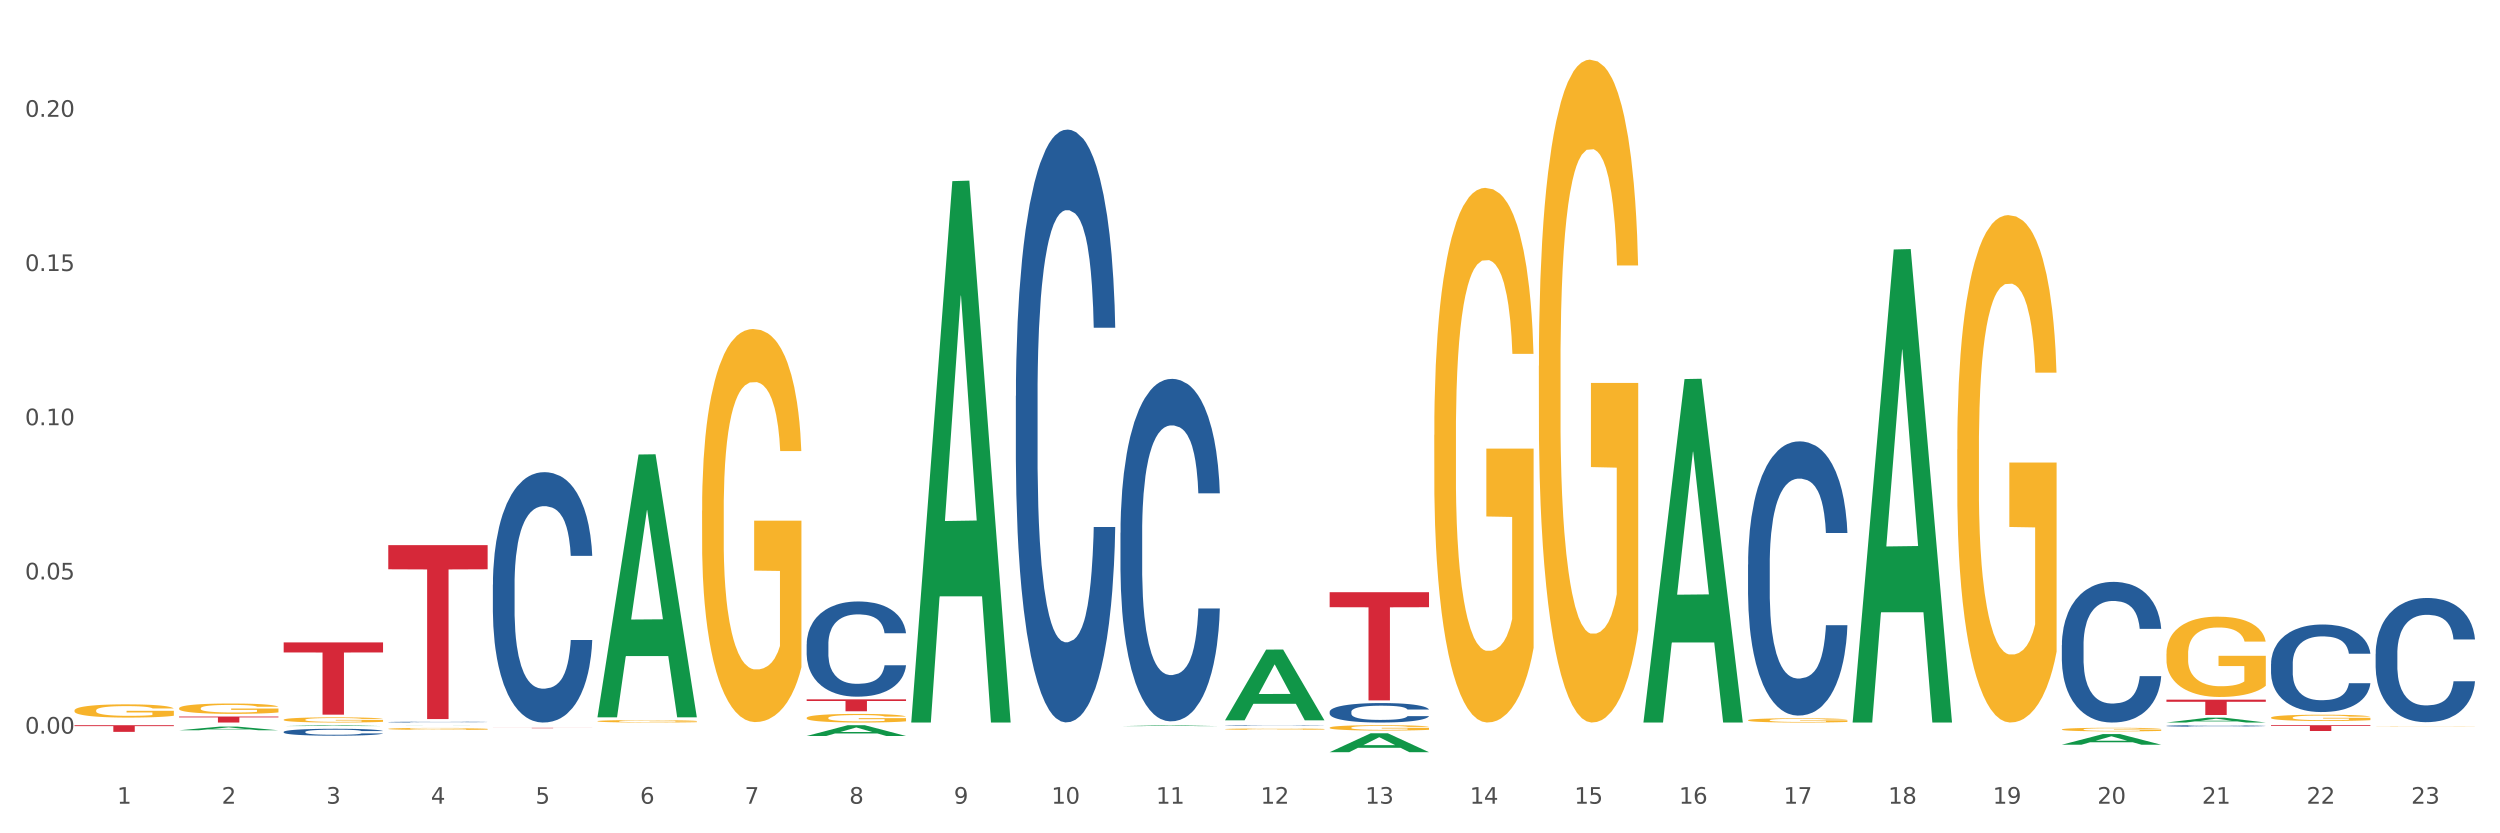 <?xml version="1.0" encoding="utf-8" standalone="no"?>
<!DOCTYPE svg PUBLIC "-//W3C//DTD SVG 1.1//EN"
  "http://www.w3.org/Graphics/SVG/1.1/DTD/svg11.dtd">
<svg xmlns:xlink="http://www.w3.org/1999/xlink" width="1080pt" height="360pt" viewBox="0 0 1080 360" xmlns="http://www.w3.org/2000/svg" version="1.1">
 <rect x="0" y="0" width="1080" height="360" fill="#333333" stroke="none"/>
 <defs>
  <style type="text/css">*{stroke-linejoin: round; stroke-linecap: butt}</style>
 </defs>
 <g id="figure_1">
  <g id="patch_1">
   <path d="M 0 360 
L 1080 360 
L 1080 0 
L 0 0 
z
" style="fill: #ffffff; stroke: #ffffff; stroke-linejoin: miter"/>
  </g>
  <g id="axes_1">
   <g id="matplotlib.axis_1">
    <g id="xtick_1">
     <g id="text_1">
      <!-- 1 -->
      <g style="fill: #4d4d4d" transform="translate(50.584 347.204) scale(0.096 -0.096)">
       <defs>
        <path id="DejaVuSans-31" d="M 794 531 
L 1825 531 
L 1825 4091 
L 703 3866 
L 703 4441 
L 1819 4666 
L 2450 4666 
L 2450 531 
L 3481 531 
L 3481 0 
L 794 0 
L 794 531 
z
" transform="scale(0.016)"/>
       </defs>
       <use xlink:href="#DejaVuSans-31"/>
      </g>
     </g>
    </g>
    <g id="xtick_2">
     <g id="text_2">
      <!-- 2 -->
      <g style="fill: #4d4d4d" transform="translate(95.771 347.204) scale(0.096 -0.096)">
       <defs>
        <path id="DejaVuSans-32" d="M 1228 531 
L 3431 531 
L 3431 0 
L 469 0 
L 469 531 
Q 828 903 1448 1529 
Q 2069 2156 2228 2338 
Q 2531 2678 2651 2914 
Q 2772 3150 2772 3378 
Q 2772 3750 2511 3984 
Q 2250 4219 1831 4219 
Q 1534 4219 1204 4116 
Q 875 4013 500 3803 
L 500 4441 
Q 881 4594 1212 4672 
Q 1544 4750 1819 4750 
Q 2544 4750 2975 4387 
Q 3406 4025 3406 3419 
Q 3406 3131 3298 2873 
Q 3191 2616 2906 2266 
Q 2828 2175 2409 1742 
Q 1991 1309 1228 531 
z
" transform="scale(0.016)"/>
       </defs>
       <use xlink:href="#DejaVuSans-32"/>
      </g>
     </g>
    </g>
    <g id="xtick_3">
     <g id="text_3">
      <!-- 3 -->
      <g style="fill: #4d4d4d" transform="translate(140.957 347.204) scale(0.096 -0.096)">
       <defs>
        <path id="DejaVuSans-33" d="M 2597 2516 
Q 3050 2419 3304 2112 
Q 3559 1806 3559 1356 
Q 3559 666 3084 287 
Q 2609 -91 1734 -91 
Q 1441 -91 1130 -33 
Q 819 25 488 141 
L 488 750 
Q 750 597 1062 519 
Q 1375 441 1716 441 
Q 2309 441 2620 675 
Q 2931 909 2931 1356 
Q 2931 1769 2642 2001 
Q 2353 2234 1838 2234 
L 1294 2234 
L 1294 2753 
L 1863 2753 
Q 2328 2753 2575 2939 
Q 2822 3125 2822 3475 
Q 2822 3834 2567 4026 
Q 2313 4219 1838 4219 
Q 1578 4219 1281 4162 
Q 984 4106 628 3988 
L 628 4550 
Q 988 4650 1302 4700 
Q 1616 4750 1894 4750 
Q 2613 4750 3031 4423 
Q 3450 4097 3450 3541 
Q 3450 3153 3228 2886 
Q 3006 2619 2597 2516 
z
" transform="scale(0.016)"/>
       </defs>
       <use xlink:href="#DejaVuSans-33"/>
      </g>
     </g>
    </g>
    <g id="xtick_4">
     <g id="text_4">
      <!-- 4 -->
      <g style="fill: #4d4d4d" transform="translate(186.143 347.204) scale(0.096 -0.096)">
       <defs>
        <path id="DejaVuSans-34" d="M 2419 4116 
L 825 1625 
L 2419 1625 
L 2419 4116 
z
M 2253 4666 
L 3047 4666 
L 3047 1625 
L 3713 1625 
L 3713 1100 
L 3047 1100 
L 3047 0 
L 2419 0 
L 2419 1100 
L 313 1100 
L 313 1709 
L 2253 4666 
z
" transform="scale(0.016)"/>
       </defs>
       <use xlink:href="#DejaVuSans-34"/>
      </g>
     </g>
    </g>
    <g id="xtick_5">
     <g id="text_5">
      <!-- 5 -->
      <g style="fill: #4d4d4d" transform="translate(231.33 347.204) scale(0.096 -0.096)">
       <defs>
        <path id="DejaVuSans-35" d="M 691 4666 
L 3169 4666 
L 3169 4134 
L 1269 4134 
L 1269 2991 
Q 1406 3038 1543 3061 
Q 1681 3084 1819 3084 
Q 2600 3084 3056 2656 
Q 3513 2228 3513 1497 
Q 3513 744 3044 326 
Q 2575 -91 1722 -91 
Q 1428 -91 1123 -41 
Q 819 9 494 109 
L 494 744 
Q 775 591 1075 516 
Q 1375 441 1709 441 
Q 2250 441 2565 725 
Q 2881 1009 2881 1497 
Q 2881 1984 2565 2268 
Q 2250 2553 1709 2553 
Q 1456 2553 1204 2497 
Q 953 2441 691 2322 
L 691 4666 
z
" transform="scale(0.016)"/>
       </defs>
       <use xlink:href="#DejaVuSans-35"/>
      </g>
     </g>
    </g>
    <g id="xtick_6">
     <g id="text_6">
      <!-- 6 -->
      <g style="fill: #4d4d4d" transform="translate(276.516 347.204) scale(0.096 -0.096)">
       <defs>
        <path id="DejaVuSans-36" d="M 2113 2584 
Q 1688 2584 1439 2293 
Q 1191 2003 1191 1497 
Q 1191 994 1439 701 
Q 1688 409 2113 409 
Q 2538 409 2786 701 
Q 3034 994 3034 1497 
Q 3034 2003 2786 2293 
Q 2538 2584 2113 2584 
z
M 3366 4563 
L 3366 3988 
Q 3128 4100 2886 4159 
Q 2644 4219 2406 4219 
Q 1781 4219 1451 3797 
Q 1122 3375 1075 2522 
Q 1259 2794 1537 2939 
Q 1816 3084 2150 3084 
Q 2853 3084 3261 2657 
Q 3669 2231 3669 1497 
Q 3669 778 3244 343 
Q 2819 -91 2113 -91 
Q 1303 -91 875 529 
Q 447 1150 447 2328 
Q 447 3434 972 4092 
Q 1497 4750 2381 4750 
Q 2619 4750 2861 4703 
Q 3103 4656 3366 4563 
z
" transform="scale(0.016)"/>
       </defs>
       <use xlink:href="#DejaVuSans-36"/>
      </g>
     </g>
    </g>
    <g id="xtick_7">
     <g id="text_7">
      <!-- 7 -->
      <g style="fill: #4d4d4d" transform="translate(321.702 347.204) scale(0.096 -0.096)">
       <defs>
        <path id="DejaVuSans-37" d="M 525 4666 
L 3525 4666 
L 3525 4397 
L 1831 0 
L 1172 0 
L 2766 4134 
L 525 4134 
L 525 4666 
z
" transform="scale(0.016)"/>
       </defs>
       <use xlink:href="#DejaVuSans-37"/>
      </g>
     </g>
    </g>
    <g id="xtick_8">
     <g id="text_8">
      <!-- 8 -->
      <g style="fill: #4d4d4d" transform="translate(366.888 347.204) scale(0.096 -0.096)">
       <defs>
        <path id="DejaVuSans-38" d="M 2034 2216 
Q 1584 2216 1326 1975 
Q 1069 1734 1069 1313 
Q 1069 891 1326 650 
Q 1584 409 2034 409 
Q 2484 409 2743 651 
Q 3003 894 3003 1313 
Q 3003 1734 2745 1975 
Q 2488 2216 2034 2216 
z
M 1403 2484 
Q 997 2584 770 2862 
Q 544 3141 544 3541 
Q 544 4100 942 4425 
Q 1341 4750 2034 4750 
Q 2731 4750 3128 4425 
Q 3525 4100 3525 3541 
Q 3525 3141 3298 2862 
Q 3072 2584 2669 2484 
Q 3125 2378 3379 2068 
Q 3634 1759 3634 1313 
Q 3634 634 3220 271 
Q 2806 -91 2034 -91 
Q 1263 -91 848 271 
Q 434 634 434 1313 
Q 434 1759 690 2068 
Q 947 2378 1403 2484 
z
M 1172 3481 
Q 1172 3119 1398 2916 
Q 1625 2713 2034 2713 
Q 2441 2713 2670 2916 
Q 2900 3119 2900 3481 
Q 2900 3844 2670 4047 
Q 2441 4250 2034 4250 
Q 1625 4250 1398 4047 
Q 1172 3844 1172 3481 
z
" transform="scale(0.016)"/>
       </defs>
       <use xlink:href="#DejaVuSans-38"/>
      </g>
     </g>
    </g>
    <g id="xtick_9">
     <g id="text_9">
      <!-- 9 -->
      <g style="fill: #4d4d4d" transform="translate(412.075 347.204) scale(0.096 -0.096)">
       <defs>
        <path id="DejaVuSans-39" d="M 703 97 
L 703 672 
Q 941 559 1184 500 
Q 1428 441 1663 441 
Q 2288 441 2617 861 
Q 2947 1281 2994 2138 
Q 2813 1869 2534 1725 
Q 2256 1581 1919 1581 
Q 1219 1581 811 2004 
Q 403 2428 403 3163 
Q 403 3881 828 4315 
Q 1253 4750 1959 4750 
Q 2769 4750 3195 4129 
Q 3622 3509 3622 2328 
Q 3622 1225 3098 567 
Q 2575 -91 1691 -91 
Q 1453 -91 1209 -44 
Q 966 3 703 97 
z
M 1959 2075 
Q 2384 2075 2632 2365 
Q 2881 2656 2881 3163 
Q 2881 3666 2632 3958 
Q 2384 4250 1959 4250 
Q 1534 4250 1286 3958 
Q 1038 3666 1038 3163 
Q 1038 2656 1286 2365 
Q 1534 2075 1959 2075 
z
" transform="scale(0.016)"/>
       </defs>
       <use xlink:href="#DejaVuSans-39"/>
      </g>
     </g>
    </g>
    <g id="xtick_10">
     <g id="text_10">
      <!-- 10 -->
      <g style="fill: #4d4d4d" transform="translate(454.207 347.204) scale(0.096 -0.096)">
       <defs>
        <path id="DejaVuSans-30" d="M 2034 4250 
Q 1547 4250 1301 3770 
Q 1056 3291 1056 2328 
Q 1056 1369 1301 889 
Q 1547 409 2034 409 
Q 2525 409 2770 889 
Q 3016 1369 3016 2328 
Q 3016 3291 2770 3770 
Q 2525 4250 2034 4250 
z
M 2034 4750 
Q 2819 4750 3233 4129 
Q 3647 3509 3647 2328 
Q 3647 1150 3233 529 
Q 2819 -91 2034 -91 
Q 1250 -91 836 529 
Q 422 1150 422 2328 
Q 422 3509 836 4129 
Q 1250 4750 2034 4750 
z
" transform="scale(0.016)"/>
       </defs>
       <use xlink:href="#DejaVuSans-31"/>
       <use xlink:href="#DejaVuSans-30" transform="translate(63.623 0)"/>
      </g>
     </g>
    </g>
    <g id="xtick_11">
     <g id="text_11">
      <!-- 11 -->
      <g style="fill: #4d4d4d" transform="translate(499.393 347.204) scale(0.096 -0.096)">
       <use xlink:href="#DejaVuSans-31"/>
       <use xlink:href="#DejaVuSans-31" transform="translate(63.623 0)"/>
      </g>
     </g>
    </g>
    <g id="xtick_12">
     <g id="text_12">
      <!-- 12 -->
      <g style="fill: #4d4d4d" transform="translate(544.58 347.204) scale(0.096 -0.096)">
       <use xlink:href="#DejaVuSans-31"/>
       <use xlink:href="#DejaVuSans-32" transform="translate(63.623 0)"/>
      </g>
     </g>
    </g>
    <g id="xtick_13">
     <g id="text_13">
      <!-- 13 -->
      <g style="fill: #4d4d4d" transform="translate(589.766 347.204) scale(0.096 -0.096)">
       <use xlink:href="#DejaVuSans-31"/>
       <use xlink:href="#DejaVuSans-33" transform="translate(63.623 0)"/>
      </g>
     </g>
    </g>
    <g id="xtick_14">
     <g id="text_14">
      <!-- 14 -->
      <g style="fill: #4d4d4d" transform="translate(634.952 347.204) scale(0.096 -0.096)">
       <use xlink:href="#DejaVuSans-31"/>
       <use xlink:href="#DejaVuSans-34" transform="translate(63.623 0)"/>
      </g>
     </g>
    </g>
    <g id="xtick_15">
     <g id="text_15">
      <!-- 15 -->
      <g style="fill: #4d4d4d" transform="translate(680.138 347.204) scale(0.096 -0.096)">
       <use xlink:href="#DejaVuSans-31"/>
       <use xlink:href="#DejaVuSans-35" transform="translate(63.623 0)"/>
      </g>
     </g>
    </g>
    <g id="xtick_16">
     <g id="text_16">
      <!-- 16 -->
      <g style="fill: #4d4d4d" transform="translate(725.325 347.204) scale(0.096 -0.096)">
       <use xlink:href="#DejaVuSans-31"/>
       <use xlink:href="#DejaVuSans-36" transform="translate(63.623 0)"/>
      </g>
     </g>
    </g>
    <g id="xtick_17">
     <g id="text_17">
      <!-- 17 -->
      <g style="fill: #4d4d4d" transform="translate(770.511 347.204) scale(0.096 -0.096)">
       <use xlink:href="#DejaVuSans-31"/>
       <use xlink:href="#DejaVuSans-37" transform="translate(63.623 0)"/>
      </g>
     </g>
    </g>
    <g id="xtick_18">
     <g id="text_18">
      <!-- 18 -->
      <g style="fill: #4d4d4d" transform="translate(815.697 347.204) scale(0.096 -0.096)">
       <use xlink:href="#DejaVuSans-31"/>
       <use xlink:href="#DejaVuSans-38" transform="translate(63.623 0)"/>
      </g>
     </g>
    </g>
    <g id="xtick_19">
     <g id="text_19">
      <!-- 19 -->
      <g style="fill: #4d4d4d" transform="translate(860.883 347.204) scale(0.096 -0.096)">
       <use xlink:href="#DejaVuSans-31"/>
       <use xlink:href="#DejaVuSans-39" transform="translate(63.623 0)"/>
      </g>
     </g>
    </g>
    <g id="xtick_20">
     <g id="text_20">
      <!-- 20 -->
      <g style="fill: #4d4d4d" transform="translate(906.07 347.204) scale(0.096 -0.096)">
       <use xlink:href="#DejaVuSans-32"/>
       <use xlink:href="#DejaVuSans-30" transform="translate(63.623 0)"/>
      </g>
     </g>
    </g>
    <g id="xtick_21">
     <g id="text_21">
      <!-- 21 -->
      <g style="fill: #4d4d4d" transform="translate(951.256 347.204) scale(0.096 -0.096)">
       <use xlink:href="#DejaVuSans-32"/>
       <use xlink:href="#DejaVuSans-31" transform="translate(63.623 0)"/>
      </g>
     </g>
    </g>
    <g id="xtick_22">
     <g id="text_22">
      <!-- 22 -->
      <g style="fill: #4d4d4d" transform="translate(996.442 347.204) scale(0.096 -0.096)">
       <use xlink:href="#DejaVuSans-32"/>
       <use xlink:href="#DejaVuSans-32" transform="translate(63.623 0)"/>
      </g>
     </g>
    </g>
    <g id="xtick_23">
     <g id="text_23">
      <!-- 23 -->
      <g style="fill: #4d4d4d" transform="translate(1041.629 347.204) scale(0.096 -0.096)">
       <use xlink:href="#DejaVuSans-32"/>
       <use xlink:href="#DejaVuSans-33" transform="translate(63.623 0)"/>
      </g>
     </g>
    </g>
    <g id="xtick_24"/>
    <g id="xtick_25"/>
    <g id="xtick_26"/>
    <g id="xtick_27"/>
    <g id="xtick_28"/>
    <g id="xtick_29"/>
    <g id="xtick_30"/>
    <g id="xtick_31"/>
    <g id="xtick_32"/>
    <g id="xtick_33"/>
    <g id="xtick_34"/>
    <g id="xtick_35"/>
    <g id="xtick_36"/>
    <g id="xtick_37"/>
    <g id="xtick_38"/>
    <g id="xtick_39"/>
    <g id="xtick_40"/>
    <g id="xtick_41"/>
    <g id="xtick_42"/>
    <g id="xtick_43"/>
    <g id="xtick_44"/>
    <g id="xtick_45"/>
   </g>
   <g id="matplotlib.axis_2">
    <g id="ytick_1">
     <g id="text_24">
      <!-- 0.00 -->
      <g style="fill: #4d4d4d" transform="translate(10.8 316.932) scale(0.096 -0.096)">
       <defs>
        <path id="DejaVuSans-2e" d="M 684 794 
L 1344 794 
L 1344 0 
L 684 0 
L 684 794 
z
" transform="scale(0.016)"/>
       </defs>
       <use xlink:href="#DejaVuSans-30"/>
       <use xlink:href="#DejaVuSans-2e" transform="translate(63.623 0)"/>
       <use xlink:href="#DejaVuSans-30" transform="translate(95.41 0)"/>
       <use xlink:href="#DejaVuSans-30" transform="translate(159.033 0)"/>
      </g>
     </g>
    </g>
    <g id="ytick_2">
     <g id="text_25">
      <!-- 0.05 -->
      <g style="fill: #4d4d4d" transform="translate(10.8 250.315) scale(0.096 -0.096)">
       <use xlink:href="#DejaVuSans-30"/>
       <use xlink:href="#DejaVuSans-2e" transform="translate(63.623 0)"/>
       <use xlink:href="#DejaVuSans-30" transform="translate(95.41 0)"/>
       <use xlink:href="#DejaVuSans-35" transform="translate(159.033 0)"/>
      </g>
     </g>
    </g>
    <g id="ytick_3">
     <g id="text_26">
      <!-- 0.10 -->
      <g style="fill: #4d4d4d" transform="translate(10.8 183.698) scale(0.096 -0.096)">
       <use xlink:href="#DejaVuSans-30"/>
       <use xlink:href="#DejaVuSans-2e" transform="translate(63.623 0)"/>
       <use xlink:href="#DejaVuSans-31" transform="translate(95.41 0)"/>
       <use xlink:href="#DejaVuSans-30" transform="translate(159.033 0)"/>
      </g>
     </g>
    </g>
    <g id="ytick_4">
     <g id="text_27">
      <!-- 0.15 -->
      <g style="fill: #4d4d4d" transform="translate(10.8 117.081) scale(0.096 -0.096)">
       <use xlink:href="#DejaVuSans-30"/>
       <use xlink:href="#DejaVuSans-2e" transform="translate(63.623 0)"/>
       <use xlink:href="#DejaVuSans-31" transform="translate(95.41 0)"/>
       <use xlink:href="#DejaVuSans-35" transform="translate(159.033 0)"/>
      </g>
     </g>
    </g>
    <g id="ytick_5">
     <g id="text_28">
      <!-- 0.20 -->
      <g style="fill: #4d4d4d" transform="translate(10.8 50.464) scale(0.096 -0.096)">
       <use xlink:href="#DejaVuSans-30"/>
       <use xlink:href="#DejaVuSans-2e" transform="translate(63.623 0)"/>
       <use xlink:href="#DejaVuSans-32" transform="translate(95.41 0)"/>
       <use xlink:href="#DejaVuSans-30" transform="translate(159.033 0)"/>
      </g>
     </g>
    </g>
    <g id="ytick_6"/>
    <g id="ytick_7"/>
    <g id="ytick_8"/>
    <g id="ytick_9"/>
   </g>
   <g id="PolyCollection_1">
    <path d="M 529.224 314.982 
L 529.275 314.982 
L 529.275 314.962 
L 529.376 314.945 
L 529.883 314.904 
L 530.643 314.869 
L 531.201 314.851 
L 531.758 314.836 
L 532.417 314.822 
L 533.228 314.806 
L 534.698 314.784 
L 535.61 314.772 
L 536.725 314.76 
L 538.752 314.742 
L 540.222 314.732 
L 541.742 314.724 
L 544.226 314.714 
L 545.847 314.71 
L 547.571 314.707 
L 549.649 314.704 
L 551.22 314.704 
L 554.666 314.705 
L 557.605 314.71 
L 559.025 314.714 
L 560.849 314.721 
L 561.812 314.725 
L 563.383 314.734 
L 565.005 314.746 
L 566.12 314.756 
L 567.792 314.774 
L 569.059 314.793 
L 570.225 314.816 
L 570.833 314.832 
L 571.289 314.847 
L 571.695 314.864 
L 572.1 314.891 
L 562.978 314.891 
L 562.623 314.872 
L 562.065 314.853 
L 561.255 314.836 
L 560.545 314.825 
L 559.329 314.811 
L 558.214 314.802 
L 557.048 314.796 
L 555.629 314.79 
L 554.514 314.787 
L 552.943 314.785 
L 549.851 314.786 
L 547.773 314.79 
L 546.354 314.796 
L 545.442 314.801 
L 544.631 314.806 
L 543.719 314.814 
L 542.655 314.825 
L 541.894 314.836 
L 541.134 314.849 
L 540.526 314.862 
L 539.968 314.878 
L 539.512 314.894 
L 539.158 314.911 
L 538.853 314.932 
L 538.6 314.967 
L 538.6 315.042 
L 538.701 315.059 
L 538.955 315.082 
L 539.259 315.099 
L 539.766 315.119 
L 540.222 315.133 
L 541.083 315.153 
L 542.046 315.169 
L 542.807 315.18 
L 543.567 315.189 
L 544.885 315.201 
L 546.354 315.211 
L 547.621 315.217 
L 549.344 315.222 
L 550.51 315.224 
L 551.524 315.225 
L 554.007 315.225 
L 555.781 315.224 
L 557.758 315.22 
L 559.278 315.215 
L 560.545 315.209 
L 561.964 315.199 
L 562.876 315.19 
L 562.876 315.075 
L 551.726 315.074 
L 551.726 314.998 
L 572.151 314.998 
L 572.151 315.222 
L 571.289 315.234 
L 570.326 315.244 
L 569.313 315.254 
L 567.792 315.265 
L 565.968 315.276 
L 564.346 315.284 
L 562.623 315.29 
L 560.596 315.296 
L 557.96 315.302 
L 556.338 315.304 
L 554.311 315.306 
L 551.929 315.306 
L 549.851 315.305 
L 547.824 315.303 
L 545.695 315.298 
L 543.617 315.29 
L 542.046 315.283 
L 540.475 315.274 
L 538.803 315.263 
L 537.485 315.252 
L 536.471 315.242 
L 535.356 315.229 
L 534.14 315.213 
L 533.228 315.198 
L 532.417 315.183 
L 531.555 315.163 
L 530.947 315.146 
L 530.339 315.124 
L 529.984 315.108 
L 529.579 315.084 
L 529.275 315.049 
L 529.224 314.982 
z
" clip-path="url(#pd5b9222cbf)" style="fill: #f7b32b"/>
    <path d="M 574.41 314.358 
L 574.461 314.356 
L 574.461 314.28 
L 574.562 314.214 
L 575.069 314.055 
L 575.829 313.923 
L 576.387 313.853 
L 576.944 313.796 
L 577.603 313.739 
L 578.414 313.679 
L 579.884 313.592 
L 580.796 313.548 
L 581.911 313.501 
L 583.938 313.433 
L 585.408 313.395 
L 586.929 313.363 
L 589.412 313.325 
L 591.034 313.308 
L 592.757 313.295 
L 594.835 313.287 
L 596.406 313.285 
L 599.852 313.291 
L 602.792 313.31 
L 604.211 313.325 
L 606.035 313.351 
L 606.998 313.368 
L 608.569 313.401 
L 610.191 313.446 
L 611.306 313.484 
L 612.979 313.556 
L 614.246 313.628 
L 615.411 313.718 
L 616.02 313.779 
L 616.476 313.836 
L 616.881 313.902 
L 617.287 314.006 
L 608.164 314.006 
L 607.809 313.932 
L 607.252 313.862 
L 606.441 313.794 
L 605.731 313.751 
L 604.515 313.698 
L 603.4 313.664 
L 602.234 313.639 
L 600.815 313.618 
L 599.7 313.607 
L 598.129 313.599 
L 595.038 313.601 
L 592.96 313.618 
L 591.541 313.639 
L 590.628 313.658 
L 589.817 313.679 
L 588.905 313.709 
L 587.841 313.754 
L 587.081 313.794 
L 586.32 313.845 
L 585.712 313.896 
L 585.155 313.955 
L 584.699 314.019 
L 584.344 314.084 
L 584.04 314.165 
L 583.786 314.299 
L 583.786 314.589 
L 583.888 314.655 
L 584.141 314.742 
L 584.445 314.808 
L 584.952 314.886 
L 585.408 314.939 
L 586.27 315.016 
L 587.233 315.079 
L 587.993 315.12 
L 588.753 315.154 
L 590.071 315.2 
L 591.541 315.238 
L 592.808 315.262 
L 594.531 315.283 
L 595.696 315.291 
L 596.71 315.296 
L 599.193 315.296 
L 600.967 315.289 
L 602.944 315.274 
L 604.464 315.255 
L 605.731 315.232 
L 607.15 315.194 
L 608.063 315.158 
L 608.063 314.714 
L 596.913 314.712 
L 596.913 314.417 
L 617.337 314.417 
L 617.337 315.283 
L 616.476 315.327 
L 615.513 315.368 
L 614.499 315.404 
L 612.979 315.448 
L 611.154 315.491 
L 609.532 315.521 
L 607.809 315.546 
L 605.782 315.569 
L 603.147 315.591 
L 601.525 315.599 
L 599.497 315.605 
L 597.115 315.607 
L 595.038 315.603 
L 593.01 315.593 
L 590.882 315.574 
L 588.804 315.546 
L 587.233 315.518 
L 585.662 315.484 
L 583.989 315.44 
L 582.671 315.397 
L 581.658 315.359 
L 580.543 315.311 
L 579.326 315.247 
L 578.414 315.19 
L 577.603 315.13 
L 576.742 315.054 
L 576.133 314.988 
L 575.525 314.905 
L 575.171 314.844 
L 574.765 314.748 
L 574.461 314.615 
L 574.41 314.358 
z
" clip-path="url(#pd5b9222cbf)" style="fill: #f7b32b"/>
    <path d="M 619.597 187.886 
L 619.647 187.675 
L 619.647 180.082 
L 619.749 173.543 
L 620.255 157.722 
L 621.016 144.644 
L 621.573 137.684 
L 622.131 131.988 
L 622.789 126.293 
L 623.6 120.387 
L 625.07 111.738 
L 625.982 107.309 
L 627.097 102.668 
L 629.125 95.918 
L 630.594 92.121 
L 632.115 88.957 
L 634.598 85.161 
L 636.22 83.473 
L 637.943 82.207 
L 640.021 81.364 
L 641.592 81.153 
L 645.039 81.786 
L 647.978 83.684 
L 649.397 85.161 
L 651.222 87.692 
L 652.185 89.379 
L 653.756 92.754 
L 655.377 97.184 
L 656.492 100.981 
L 658.165 108.153 
L 659.432 115.324 
L 660.598 124.184 
L 661.206 130.301 
L 661.662 135.996 
L 662.067 142.535 
L 662.473 152.871 
L 653.35 152.871 
L 652.995 145.488 
L 652.438 138.527 
L 651.627 131.777 
L 650.918 127.559 
L 649.701 122.285 
L 648.586 118.91 
L 647.421 116.379 
L 646.001 114.27 
L 644.886 113.215 
L 643.315 112.371 
L 640.224 112.582 
L 638.146 114.27 
L 636.727 116.379 
L 635.815 118.277 
L 635.004 120.387 
L 634.091 123.34 
L 633.027 127.77 
L 632.267 131.777 
L 631.507 136.84 
L 630.898 141.902 
L 630.341 147.808 
L 629.885 154.137 
L 629.53 160.676 
L 629.226 168.691 
L 628.973 181.98 
L 628.973 210.878 
L 629.074 217.417 
L 629.327 226.066 
L 629.631 232.605 
L 630.138 240.409 
L 630.594 245.683 
L 631.456 253.276 
L 632.419 259.604 
L 633.179 263.612 
L 633.939 266.987 
L 635.257 271.628 
L 636.727 275.425 
L 637.994 277.745 
L 639.717 279.854 
L 640.883 280.698 
L 641.896 281.12 
L 644.38 281.12 
L 646.154 280.487 
L 648.13 279.01 
L 649.651 277.112 
L 650.918 274.792 
L 652.337 270.995 
L 653.249 267.409 
L 653.249 223.323 
L 642.099 223.112 
L 642.099 193.792 
L 662.524 193.792 
L 662.524 279.854 
L 661.662 284.284 
L 660.699 288.292 
L 659.685 291.878 
L 658.165 296.307 
L 656.34 300.526 
L 654.719 303.479 
L 652.995 306.01 
L 650.968 308.331 
L 648.333 310.44 
L 646.711 311.284 
L 644.684 311.916 
L 642.302 312.127 
L 640.224 311.705 
L 638.197 310.651 
L 636.068 308.752 
L 633.99 306.01 
L 632.419 303.268 
L 630.848 299.893 
L 629.175 295.463 
L 627.858 291.245 
L 626.844 287.448 
L 625.729 282.596 
L 624.513 276.268 
L 623.6 270.573 
L 622.789 264.667 
L 621.928 257.073 
L 621.32 250.534 
L 620.712 242.308 
L 620.357 236.19 
L 619.951 226.698 
L 619.647 213.409 
L 619.597 187.886 
z
" clip-path="url(#pd5b9222cbf)" style="fill: #f7b32b"/>
    <path d="M 664.783 158.094 
L 664.834 157.832 
L 664.834 148.417 
L 664.935 140.31 
L 665.442 120.695 
L 666.202 104.48 
L 666.759 95.849 
L 667.317 88.788 
L 667.976 81.727 
L 668.787 74.404 
L 670.256 63.681 
L 671.169 58.189 
L 672.284 52.436 
L 674.311 44.067 
L 675.781 39.359 
L 677.301 35.436 
L 679.784 30.729 
L 681.406 28.636 
L 683.129 27.067 
L 685.207 26.021 
L 686.778 25.759 
L 690.225 26.544 
L 693.164 28.898 
L 694.583 30.729 
L 696.408 33.867 
L 697.371 35.959 
L 698.942 40.144 
L 700.564 45.636 
L 701.679 50.343 
L 703.351 59.235 
L 704.618 68.127 
L 705.784 79.112 
L 706.392 86.696 
L 706.848 93.757 
L 707.254 101.865 
L 707.659 114.68 
L 698.537 114.68 
L 698.182 105.526 
L 697.624 96.896 
L 696.813 88.527 
L 696.104 83.296 
L 694.887 76.758 
L 693.772 72.573 
L 692.607 69.435 
L 691.188 66.82 
L 690.073 65.512 
L 688.502 64.466 
L 685.41 64.727 
L 683.332 66.82 
L 681.913 69.435 
L 681.001 71.789 
L 680.19 74.404 
L 679.278 78.065 
L 678.213 83.558 
L 677.453 88.527 
L 676.693 94.803 
L 676.085 101.08 
L 675.527 108.403 
L 675.071 116.249 
L 674.716 124.356 
L 674.412 134.294 
L 674.159 150.771 
L 674.159 186.6 
L 674.26 194.708 
L 674.514 205.431 
L 674.818 213.538 
L 675.325 223.215 
L 675.781 229.753 
L 676.642 239.168 
L 677.605 247.014 
L 678.365 251.983 
L 679.126 256.167 
L 680.443 261.921 
L 681.913 266.628 
L 683.18 269.505 
L 684.903 272.121 
L 686.069 273.167 
L 687.083 273.69 
L 689.566 273.69 
L 691.34 272.905 
L 693.316 271.074 
L 694.837 268.721 
L 696.104 265.844 
L 697.523 261.136 
L 698.435 256.69 
L 698.435 202.031 
L 687.285 201.769 
L 687.285 165.416 
L 707.71 165.416 
L 707.71 272.121 
L 706.848 277.613 
L 705.885 282.582 
L 704.872 287.028 
L 703.351 292.52 
L 701.527 297.751 
L 699.905 301.412 
L 698.182 304.55 
L 696.154 307.427 
L 693.519 310.042 
L 691.897 311.089 
L 689.87 311.873 
L 687.488 312.135 
L 685.41 311.612 
L 683.383 310.304 
L 681.254 307.95 
L 679.176 304.55 
L 677.605 301.15 
L 676.034 296.966 
L 674.362 291.474 
L 673.044 286.243 
L 672.03 281.536 
L 670.915 275.521 
L 669.699 267.675 
L 668.787 260.613 
L 667.976 253.29 
L 667.114 243.875 
L 666.506 235.768 
L 665.898 225.568 
L 665.543 217.984 
L 665.138 206.215 
L 664.834 189.739 
L 664.783 158.094 
z
" clip-path="url(#pd5b9222cbf)" style="fill: #f7b32b"/>
    <path d="M 574.41 324.934 
L 574.455 324.926 
L 592.156 316.765 
L 599.503 316.758 
L 617.337 324.95 
L 608.84 324.95 
L 604.99 323.042 
L 586.713 323.042 
L 586.58 323.073 
L 582.863 324.95 
L 574.41 324.95 
L 574.41 324.934 
L 589.014 321.903 
L 602.689 321.896 
L 595.918 318.504 
L 595.83 318.488 
L 595.741 318.511 
L 588.97 321.896 
L 589.014 321.903 
L 574.41 324.934 
z
" clip-path="url(#pd5b9222cbf)" style="fill: #109648"/>
    <path d="M 709.969 311.856 
L 710.013 311.716 
L 727.715 163.755 
L 735.061 163.616 
L 752.896 312.135 
L 744.399 312.135 
L 740.549 277.55 
L 722.272 277.55 
L 722.139 278.108 
L 718.422 312.135 
L 709.969 312.135 
L 709.969 311.856 
L 724.573 256.911 
L 738.248 256.771 
L 731.477 195.272 
L 731.388 194.993 
L 731.3 195.412 
L 724.529 256.771 
L 724.573 256.911 
L 709.969 311.856 
z
" clip-path="url(#pd5b9222cbf)" style="fill: #109648"/>
    <path d="M 348.479 310.129 
L 348.53 310.126 
L 348.53 310.003 
L 348.631 309.897 
L 349.138 309.642 
L 349.898 309.431 
L 350.455 309.318 
L 351.013 309.226 
L 351.672 309.135 
L 352.483 309.039 
L 353.952 308.9 
L 354.865 308.828 
L 355.98 308.753 
L 358.007 308.644 
L 359.477 308.583 
L 360.997 308.532 
L 363.481 308.47 
L 365.102 308.443 
L 366.826 308.423 
L 368.903 308.409 
L 370.475 308.406 
L 373.921 308.416 
L 376.86 308.447 
L 378.279 308.47 
L 380.104 308.511 
L 381.067 308.539 
L 382.638 308.593 
L 384.26 308.665 
L 385.375 308.726 
L 387.047 308.842 
L 388.314 308.957 
L 389.48 309.1 
L 390.088 309.199 
L 390.544 309.291 
L 390.95 309.397 
L 391.355 309.564 
L 382.233 309.564 
L 381.878 309.444 
L 381.32 309.332 
L 380.509 309.223 
L 379.8 309.155 
L 378.584 309.07 
L 377.469 309.015 
L 376.303 308.974 
L 374.884 308.94 
L 373.769 308.923 
L 372.198 308.91 
L 369.106 308.913 
L 367.028 308.94 
L 365.609 308.974 
L 364.697 309.005 
L 363.886 309.039 
L 362.974 309.087 
L 361.909 309.158 
L 361.149 309.223 
L 360.389 309.305 
L 359.781 309.387 
L 359.223 309.482 
L 358.767 309.584 
L 358.412 309.69 
L 358.108 309.819 
L 357.855 310.034 
L 357.855 310.5 
L 357.956 310.606 
L 358.21 310.745 
L 358.514 310.851 
L 359.021 310.977 
L 359.477 311.062 
L 360.338 311.185 
L 361.301 311.287 
L 362.061 311.351 
L 362.822 311.406 
L 364.139 311.481 
L 365.609 311.542 
L 366.876 311.58 
L 368.599 311.614 
L 369.765 311.627 
L 370.779 311.634 
L 373.262 311.634 
L 375.036 311.624 
L 377.012 311.6 
L 378.533 311.569 
L 379.8 311.532 
L 381.219 311.471 
L 382.131 311.413 
L 382.131 310.701 
L 370.981 310.698 
L 370.981 310.224 
L 391.406 310.224 
L 391.406 311.614 
L 390.544 311.685 
L 389.581 311.75 
L 388.568 311.808 
L 387.047 311.879 
L 385.223 311.947 
L 383.601 311.995 
L 381.878 312.036 
L 379.851 312.073 
L 377.215 312.107 
L 375.593 312.121 
L 373.566 312.131 
L 371.184 312.135 
L 369.106 312.128 
L 367.079 312.111 
L 364.95 312.08 
L 362.872 312.036 
L 361.301 311.992 
L 359.73 311.937 
L 358.058 311.866 
L 356.74 311.798 
L 355.726 311.736 
L 354.611 311.658 
L 353.395 311.556 
L 352.483 311.464 
L 351.672 311.368 
L 350.81 311.246 
L 350.202 311.14 
L 349.594 311.008 
L 349.239 310.909 
L 348.834 310.756 
L 348.53 310.541 
L 348.479 310.129 
z
" clip-path="url(#pd5b9222cbf)" style="fill: #f7b32b"/>
    <path d="M 303.293 220.596 
L 303.343 220.441 
L 303.343 214.858 
L 303.445 210.05 
L 303.952 198.418 
L 304.712 188.803 
L 305.269 183.685 
L 305.827 179.497 
L 306.486 175.31 
L 307.296 170.967 
L 308.766 164.609 
L 309.678 161.352 
L 310.793 157.94 
L 312.821 152.977 
L 314.29 150.186 
L 315.811 147.859 
L 318.294 145.068 
L 319.916 143.827 
L 321.639 142.896 
L 323.717 142.276 
L 325.288 142.121 
L 328.735 142.586 
L 331.674 143.982 
L 333.093 145.068 
L 334.918 146.929 
L 335.881 148.169 
L 337.452 150.651 
L 339.074 153.908 
L 340.189 156.699 
L 341.861 161.972 
L 343.128 167.245 
L 344.294 173.759 
L 344.902 178.257 
L 345.358 182.444 
L 345.763 187.252 
L 346.169 194.851 
L 337.046 194.851 
L 336.692 189.423 
L 336.134 184.305 
L 335.323 179.342 
L 334.614 176.241 
L 333.397 172.363 
L 332.282 169.882 
L 331.117 168.021 
L 329.698 166.47 
L 328.583 165.694 
L 327.011 165.074 
L 323.92 165.229 
L 321.842 166.47 
L 320.423 168.021 
L 319.511 169.417 
L 318.7 170.967 
L 317.787 173.139 
L 316.723 176.396 
L 315.963 179.342 
L 315.203 183.064 
L 314.595 186.787 
L 314.037 191.129 
L 313.581 195.782 
L 313.226 200.59 
L 312.922 206.483 
L 312.669 216.254 
L 312.669 237.501 
L 312.77 242.309 
L 313.023 248.667 
L 313.328 253.475 
L 313.834 259.213 
L 314.29 263.091 
L 315.152 268.674 
L 316.115 273.326 
L 316.875 276.273 
L 317.635 278.755 
L 318.953 282.167 
L 320.423 284.958 
L 321.69 286.664 
L 323.413 288.215 
L 324.579 288.835 
L 325.592 289.146 
L 328.076 289.146 
L 329.85 288.68 
L 331.826 287.595 
L 333.347 286.199 
L 334.614 284.493 
L 336.033 281.701 
L 336.945 279.065 
L 336.945 246.651 
L 325.795 246.496 
L 325.795 224.939 
L 346.22 224.939 
L 346.22 288.215 
L 345.358 291.472 
L 344.395 294.419 
L 343.381 297.055 
L 341.861 300.312 
L 340.037 303.414 
L 338.415 305.585 
L 336.692 307.446 
L 334.664 309.152 
L 332.029 310.703 
L 330.407 311.323 
L 328.38 311.789 
L 325.998 311.944 
L 323.92 311.633 
L 321.893 310.858 
L 319.764 309.462 
L 317.686 307.446 
L 316.115 305.43 
L 314.544 302.948 
L 312.871 299.692 
L 311.554 296.59 
L 310.54 293.798 
L 309.425 290.231 
L 308.209 285.578 
L 307.296 281.391 
L 306.486 277.049 
L 305.624 271.465 
L 305.016 266.658 
L 304.408 260.609 
L 304.053 256.112 
L 303.647 249.132 
L 303.343 239.362 
L 303.293 220.596 
z
" clip-path="url(#pd5b9222cbf)" style="fill: #f7b32b"/>
    <path d="M 258.106 311.55 
L 258.157 311.549 
L 258.157 311.513 
L 258.258 311.482 
L 258.765 311.408 
L 259.525 311.346 
L 260.083 311.313 
L 260.64 311.287 
L 261.299 311.26 
L 262.11 311.232 
L 263.58 311.191 
L 264.492 311.171 
L 265.607 311.149 
L 267.634 311.117 
L 269.104 311.099 
L 270.625 311.084 
L 273.108 311.066 
L 274.73 311.058 
L 276.453 311.052 
L 278.531 311.048 
L 280.102 311.047 
L 283.548 311.05 
L 286.488 311.059 
L 287.907 311.066 
L 289.731 311.078 
L 290.694 311.086 
L 292.265 311.102 
L 293.887 311.123 
L 295.002 311.141 
L 296.675 311.174 
L 297.942 311.208 
L 299.107 311.25 
L 299.716 311.279 
L 300.172 311.306 
L 300.577 311.336 
L 300.983 311.385 
L 291.86 311.385 
L 291.505 311.35 
L 290.948 311.317 
L 290.137 311.286 
L 289.427 311.266 
L 288.211 311.241 
L 287.096 311.225 
L 285.93 311.213 
L 284.511 311.203 
L 283.396 311.198 
L 281.825 311.194 
L 278.734 311.195 
L 276.656 311.203 
L 275.237 311.213 
L 274.324 311.222 
L 273.513 311.232 
L 272.601 311.246 
L 271.537 311.267 
L 270.777 311.286 
L 270.016 311.31 
L 269.408 311.333 
L 268.851 311.361 
L 268.395 311.391 
L 268.04 311.422 
L 267.736 311.459 
L 267.482 311.522 
L 267.482 311.658 
L 267.584 311.689 
L 267.837 311.73 
L 268.141 311.76 
L 268.648 311.797 
L 269.104 311.822 
L 269.966 311.858 
L 270.929 311.887 
L 271.689 311.906 
L 272.449 311.922 
L 273.767 311.944 
L 275.237 311.962 
L 276.504 311.973 
L 278.227 311.983 
L 279.392 311.987 
L 280.406 311.989 
L 282.889 311.989 
L 284.663 311.986 
L 286.64 311.979 
L 288.16 311.97 
L 289.427 311.959 
L 290.846 311.941 
L 291.759 311.924 
L 291.759 311.717 
L 280.609 311.716 
L 280.609 311.578 
L 301.033 311.578 
L 301.033 311.983 
L 300.172 312.004 
L 299.209 312.022 
L 298.195 312.039 
L 296.675 312.06 
L 294.85 312.08 
L 293.228 312.094 
L 291.505 312.106 
L 289.478 312.117 
L 286.843 312.127 
L 285.221 312.131 
L 283.194 312.134 
L 280.812 312.135 
L 278.734 312.133 
L 276.706 312.128 
L 274.578 312.119 
L 272.5 312.106 
L 270.929 312.093 
L 269.358 312.077 
L 267.685 312.056 
L 266.367 312.036 
L 265.354 312.019 
L 264.239 311.996 
L 263.022 311.966 
L 262.11 311.939 
L 261.299 311.911 
L 260.438 311.876 
L 259.83 311.845 
L 259.221 311.806 
L 258.867 311.777 
L 258.461 311.733 
L 258.157 311.67 
L 258.106 311.55 
z
" clip-path="url(#pd5b9222cbf)" style="fill: #f7b32b"/>
    <path d="M 77.361 315.478 
L 77.406 315.477 
L 95.107 313.882 
L 102.454 313.88 
L 120.288 315.482 
L 111.791 315.482 
L 107.941 315.109 
L 89.664 315.109 
L 89.531 315.115 
L 85.814 315.482 
L 77.361 315.482 
L 77.361 315.478 
L 91.965 314.886 
L 105.64 314.885 
L 98.869 314.222 
L 98.781 314.219 
L 98.692 314.223 
L 91.921 314.885 
L 91.965 314.886 
L 77.361 315.478 
z
" clip-path="url(#pd5b9222cbf)" style="fill: #109648"/>
    <path d="M 800.342 311.739 
L 800.386 311.547 
L 818.088 107.778 
L 825.434 107.586 
L 843.269 312.123 
L 834.772 312.123 
L 830.922 264.494 
L 812.644 264.494 
L 812.512 265.262 
L 808.794 312.123 
L 800.342 312.123 
L 800.342 311.739 
L 814.946 236.07 
L 828.62 235.878 
L 821.849 151.182 
L 821.761 150.798 
L 821.672 151.374 
L 814.901 235.878 
L 814.946 236.07 
L 800.342 311.739 
z
" clip-path="url(#pd5b9222cbf)" style="fill: #109648"/>
    <path d="M 981.087 313.285 
L 1024.014 313.285 
L 1024.014 313.634 
L 1007.128 313.637 
L 1007.128 315.8 
L 997.871 315.8 
L 997.871 313.637 
L 981.087 313.634 
L 981.087 313.287 
L 981.087 313.285 
z
" clip-path="url(#pd5b9222cbf)" style="fill: #d62839"/>
    <path d="M 348.479 302.121 
L 391.406 302.121 
L 391.406 302.834 
L 374.52 302.839 
L 374.52 307.256 
L 365.263 307.256 
L 365.263 302.839 
L 348.479 302.834 
L 348.479 302.126 
L 348.479 302.121 
z
" clip-path="url(#pd5b9222cbf)" style="fill: #d62839"/>
    <path d="M 935.9 302.249 
L 978.827 302.249 
L 978.827 303.171 
L 961.941 303.177 
L 961.941 308.886 
L 952.685 308.886 
L 952.685 303.177 
L 935.9 303.171 
L 935.9 302.255 
L 935.9 302.249 
z
" clip-path="url(#pd5b9222cbf)" style="fill: #d62839"/>
    <path d="M 212.92 314.415 
L 255.847 314.415 
L 255.847 314.441 
L 238.961 314.441 
L 238.961 314.598 
L 229.704 314.598 
L 229.704 314.441 
L 212.92 314.441 
L 212.92 314.416 
L 212.92 314.415 
z
" clip-path="url(#pd5b9222cbf)" style="fill: #d62839"/>
    <path d="M 122.548 316.172 
L 122.598 316.169 
L 122.598 316.093 
L 122.751 315.989 
L 123.309 315.797 
L 124.019 315.652 
L 125.237 315.482 
L 125.896 315.411 
L 126.759 315.332 
L 128.535 315.203 
L 130.565 315.093 
L 131.985 315.033 
L 133.051 314.995 
L 135.436 314.926 
L 136.806 314.896 
L 138.227 314.872 
L 139.444 314.855 
L 141.474 314.836 
L 143.098 314.828 
L 144.975 314.825 
L 146.548 314.828 
L 148.628 314.839 
L 151.673 314.872 
L 152.84 314.891 
L 154.413 314.924 
L 156.037 314.968 
L 157.356 315.011 
L 158.878 315.074 
L 160.451 315.156 
L 161.973 315.26 
L 163.039 315.356 
L 163.902 315.458 
L 164.663 315.581 
L 165.221 315.715 
L 165.475 315.827 
L 156.189 315.827 
L 155.935 315.726 
L 155.428 315.616 
L 154.92 315.542 
L 154.362 315.482 
L 153.5 315.414 
L 152.738 315.37 
L 151.47 315.318 
L 150.303 315.285 
L 149.339 315.266 
L 148.172 315.25 
L 145.685 315.233 
L 143.91 315.233 
L 142.793 315.239 
L 141.423 315.252 
L 140.256 315.271 
L 138.886 315.304 
L 137.821 315.34 
L 136.755 315.386 
L 136.146 315.419 
L 135.233 315.479 
L 134.624 315.529 
L 133.812 315.614 
L 133.355 315.674 
L 132.544 315.83 
L 132.188 315.945 
L 132.036 316.024 
L 131.935 316.112 
L 131.935 316.539 
L 132.239 316.73 
L 132.493 316.813 
L 132.899 316.906 
L 133.66 317.026 
L 134.776 317.144 
L 135.943 317.229 
L 136.907 317.281 
L 137.821 317.319 
L 138.734 317.349 
L 139.85 317.377 
L 140.764 317.393 
L 142.134 317.409 
L 143.757 317.418 
L 145.026 317.418 
L 147.614 317.404 
L 148.781 317.39 
L 149.897 317.371 
L 151.115 317.341 
L 152.079 317.308 
L 152.637 317.283 
L 153.55 317.231 
L 154.261 317.177 
L 154.87 317.114 
L 155.276 317.059 
L 155.732 316.977 
L 156.087 316.884 
L 156.189 316.835 
L 165.475 316.835 
L 165.272 316.933 
L 164.916 317.029 
L 164.206 317.158 
L 163.648 317.231 
L 162.785 317.322 
L 161.872 317.398 
L 160.603 317.483 
L 159.436 317.546 
L 158.219 317.601 
L 156.899 317.65 
L 154.514 317.719 
L 153.652 317.738 
L 151.825 317.771 
L 150.404 317.79 
L 148.324 317.809 
L 146.193 317.82 
L 143.96 317.823 
L 141.981 317.817 
L 139.8 317.801 
L 138.43 317.784 
L 136.907 317.76 
L 135.131 317.721 
L 133.457 317.675 
L 131.884 317.62 
L 130.412 317.557 
L 129.042 317.486 
L 127.266 317.368 
L 125.947 317.253 
L 124.983 317.147 
L 124.323 317.056 
L 123.664 316.941 
L 123.309 316.862 
L 122.751 316.67 
L 122.548 316.492 
L 122.548 316.172 
z
" clip-path="url(#pd5b9222cbf)" style="fill: #255c99"/>
    <path d="M 122.548 277.517 
L 165.475 277.517 
L 165.475 281.856 
L 148.589 281.885 
L 148.589 308.74 
L 139.332 308.74 
L 139.332 281.885 
L 122.548 281.856 
L 122.548 277.546 
L 122.548 277.517 
z
" clip-path="url(#pd5b9222cbf)" style="fill: #d62839"/>
    <path d="M 167.734 235.489 
L 210.661 235.489 
L 210.661 245.931 
L 193.775 246.002 
L 193.775 310.63 
L 184.518 310.63 
L 184.518 246.002 
L 167.734 245.931 
L 167.734 235.559 
L 167.734 235.489 
z
" clip-path="url(#pd5b9222cbf)" style="fill: #d62839"/>
    <path d="M 348.479 278.315 
L 348.53 278.278 
L 348.53 277.226 
L 348.682 275.798 
L 349.24 273.168 
L 349.95 271.177 
L 351.168 268.848 
L 351.828 267.871 
L 352.69 266.781 
L 354.466 265.015 
L 356.496 263.512 
L 357.917 262.686 
L 358.982 262.16 
L 361.367 261.221 
L 362.737 260.807 
L 364.158 260.469 
L 365.376 260.244 
L 367.405 259.981 
L 369.029 259.868 
L 370.906 259.83 
L 372.479 259.868 
L 374.56 260.018 
L 377.604 260.469 
L 378.771 260.732 
L 380.344 261.183 
L 381.968 261.784 
L 383.287 262.385 
L 384.81 263.249 
L 386.383 264.377 
L 387.905 265.804 
L 388.97 267.119 
L 389.833 268.509 
L 390.594 270.2 
L 391.152 272.041 
L 391.406 273.581 
L 382.12 273.581 
L 381.867 272.191 
L 381.359 270.689 
L 380.852 269.674 
L 380.294 268.848 
L 379.431 267.908 
L 378.67 267.307 
L 377.401 266.593 
L 376.234 266.142 
L 375.27 265.879 
L 374.103 265.654 
L 371.617 265.429 
L 369.841 265.429 
L 368.725 265.504 
L 367.355 265.692 
L 366.188 265.955 
L 364.818 266.405 
L 363.752 266.894 
L 362.686 267.533 
L 362.078 267.983 
L 361.164 268.81 
L 360.555 269.486 
L 359.743 270.651 
L 359.287 271.477 
L 358.475 273.619 
L 358.12 275.197 
L 357.968 276.287 
L 357.866 277.489 
L 357.866 283.35 
L 358.17 285.98 
L 358.424 287.107 
L 358.83 288.384 
L 359.591 290.038 
L 360.708 291.653 
L 361.875 292.818 
L 362.839 293.532 
L 363.752 294.058 
L 364.665 294.471 
L 365.782 294.847 
L 366.695 295.072 
L 368.065 295.298 
L 369.689 295.41 
L 370.957 295.41 
L 373.545 295.222 
L 374.712 295.035 
L 375.828 294.772 
L 377.046 294.358 
L 378.01 293.907 
L 378.568 293.569 
L 379.482 292.855 
L 380.192 292.104 
L 380.801 291.24 
L 381.207 290.488 
L 381.664 289.361 
L 382.019 288.084 
L 382.12 287.408 
L 391.406 287.408 
L 391.203 288.76 
L 390.848 290.075 
L 390.137 291.841 
L 389.579 292.855 
L 388.717 294.095 
L 387.803 295.147 
L 386.535 296.312 
L 385.368 297.176 
L 384.15 297.928 
L 382.831 298.604 
L 380.446 299.543 
L 379.583 299.806 
L 377.757 300.257 
L 376.336 300.52 
L 374.255 300.783 
L 372.124 300.933 
L 369.892 300.971 
L 367.913 300.896 
L 365.731 300.67 
L 364.361 300.445 
L 362.839 300.107 
L 361.063 299.581 
L 359.388 298.942 
L 357.815 298.191 
L 356.344 297.326 
L 354.974 296.35 
L 353.198 294.734 
L 351.879 293.156 
L 350.914 291.691 
L 350.255 290.451 
L 349.595 288.873 
L 349.24 287.783 
L 348.682 285.153 
L 348.479 282.711 
L 348.479 278.315 
z
" clip-path="url(#pd5b9222cbf)" style="fill: #255c99"/>
    <path d="M 438.851 171.05 
L 438.902 170.816 
L 438.902 164.267 
L 439.054 155.379 
L 439.613 139.007 
L 440.323 126.611 
L 441.541 112.11 
L 442.2 106.029 
L 443.063 99.246 
L 444.839 88.253 
L 446.869 78.897 
L 448.289 73.752 
L 449.355 70.477 
L 451.74 64.63 
L 453.11 62.057 
L 454.53 59.952 
L 455.748 58.549 
L 457.778 56.912 
L 459.402 56.21 
L 461.279 55.976 
L 462.852 56.21 
L 464.932 57.146 
L 467.977 59.952 
L 469.144 61.59 
L 470.717 64.396 
L 472.341 68.139 
L 473.66 71.881 
L 475.182 77.26 
L 476.755 84.277 
L 478.277 93.165 
L 479.343 101.351 
L 480.205 110.005 
L 480.967 120.53 
L 481.525 131.99 
L 481.778 141.58 
L 472.493 141.58 
L 472.239 132.926 
L 471.732 123.57 
L 471.224 117.255 
L 470.666 112.11 
L 469.804 106.262 
L 469.042 102.52 
L 467.774 98.076 
L 466.607 95.27 
L 465.643 93.632 
L 464.476 92.229 
L 461.989 90.826 
L 460.213 90.826 
L 459.097 91.294 
L 457.727 92.463 
L 456.56 94.1 
L 455.19 96.907 
L 454.125 99.947 
L 453.059 103.924 
L 452.45 106.73 
L 451.537 111.876 
L 450.928 116.086 
L 450.116 123.336 
L 449.659 128.482 
L 448.847 141.814 
L 448.492 151.637 
L 448.34 158.42 
L 448.239 165.904 
L 448.239 202.391 
L 448.543 218.763 
L 448.797 225.78 
L 449.203 233.732 
L 449.964 244.023 
L 451.08 254.08 
L 452.247 261.331 
L 453.211 265.775 
L 454.125 269.049 
L 455.038 271.622 
L 456.154 273.961 
L 457.068 275.364 
L 458.438 276.767 
L 460.061 277.469 
L 461.33 277.469 
L 463.918 276.3 
L 465.085 275.13 
L 466.201 273.493 
L 467.419 270.92 
L 468.383 268.114 
L 468.941 266.009 
L 469.854 261.565 
L 470.565 256.887 
L 471.174 251.507 
L 471.579 246.83 
L 472.036 239.813 
L 472.391 231.861 
L 472.493 227.651 
L 481.778 227.651 
L 481.575 236.071 
L 481.22 244.257 
L 480.51 255.25 
L 479.952 261.565 
L 479.089 269.283 
L 478.176 275.832 
L 476.907 283.082 
L 475.74 288.462 
L 474.522 293.14 
L 473.203 297.35 
L 470.818 303.197 
L 469.956 304.834 
L 468.129 307.641 
L 466.708 309.278 
L 464.628 310.915 
L 462.497 311.851 
L 460.264 312.085 
L 458.285 311.617 
L 456.103 310.214 
L 454.733 308.81 
L 453.211 306.705 
L 451.435 303.431 
L 449.761 299.455 
L 448.188 294.777 
L 446.716 289.398 
L 445.346 283.316 
L 443.57 273.259 
L 442.251 263.436 
L 441.287 254.314 
L 440.627 246.596 
L 439.968 236.772 
L 439.613 229.99 
L 439.054 213.617 
L 438.851 198.415 
L 438.851 171.05 
z
" clip-path="url(#pd5b9222cbf)" style="fill: #255c99"/>
    <path d="M 574.41 307.499 
L 574.461 307.491 
L 574.461 307.276 
L 574.613 306.984 
L 575.171 306.446 
L 575.882 306.038 
L 577.1 305.561 
L 577.759 305.362 
L 578.622 305.139 
L 580.398 304.777 
L 582.427 304.47 
L 583.848 304.301 
L 584.914 304.193 
L 587.299 304.001 
L 588.669 303.916 
L 590.089 303.847 
L 591.307 303.801 
L 593.337 303.747 
L 594.96 303.724 
L 596.838 303.716 
L 598.411 303.724 
L 600.491 303.755 
L 603.536 303.847 
L 604.703 303.901 
L 606.276 303.993 
L 607.899 304.116 
L 609.219 304.239 
L 610.741 304.416 
L 612.314 304.647 
L 613.836 304.939 
L 614.902 305.208 
L 615.764 305.492 
L 616.525 305.838 
L 617.084 306.215 
L 617.337 306.53 
L 608.052 306.53 
L 607.798 306.246 
L 607.291 305.938 
L 606.783 305.731 
L 606.225 305.561 
L 605.362 305.369 
L 604.601 305.246 
L 603.333 305.1 
L 602.166 305.008 
L 601.202 304.954 
L 600.035 304.908 
L 597.548 304.862 
L 595.772 304.862 
L 594.656 304.877 
L 593.286 304.916 
L 592.119 304.969 
L 590.749 305.062 
L 589.683 305.162 
L 588.618 305.292 
L 588.009 305.385 
L 587.096 305.554 
L 586.487 305.692 
L 585.675 305.93 
L 585.218 306.1 
L 584.406 306.538 
L 584.051 306.861 
L 583.899 307.084 
L 583.797 307.33 
L 583.797 308.529 
L 584.102 309.067 
L 584.356 309.298 
L 584.761 309.559 
L 585.523 309.897 
L 586.639 310.228 
L 587.806 310.466 
L 588.77 310.612 
L 589.683 310.72 
L 590.597 310.805 
L 591.713 310.882 
L 592.626 310.928 
L 593.996 310.974 
L 595.62 310.997 
L 596.889 310.997 
L 599.476 310.958 
L 600.643 310.92 
L 601.76 310.866 
L 602.978 310.782 
L 603.942 310.689 
L 604.5 310.62 
L 605.413 310.474 
L 606.123 310.32 
L 606.732 310.143 
L 607.138 309.99 
L 607.595 309.759 
L 607.95 309.498 
L 608.052 309.359 
L 617.337 309.359 
L 617.134 309.636 
L 616.779 309.905 
L 616.069 310.266 
L 615.511 310.474 
L 614.648 310.728 
L 613.735 310.943 
L 612.466 311.181 
L 611.299 311.358 
L 610.081 311.512 
L 608.762 311.65 
L 606.377 311.843 
L 605.515 311.896 
L 603.688 311.989 
L 602.267 312.042 
L 600.187 312.096 
L 598.056 312.127 
L 595.823 312.135 
L 593.844 312.119 
L 591.662 312.073 
L 590.292 312.027 
L 588.77 311.958 
L 586.994 311.85 
L 585.32 311.72 
L 583.747 311.566 
L 582.275 311.389 
L 580.905 311.189 
L 579.129 310.858 
L 577.81 310.536 
L 576.846 310.236 
L 576.186 309.982 
L 575.527 309.659 
L 575.171 309.436 
L 574.613 308.898 
L 574.41 308.398 
L 574.41 307.499 
z
" clip-path="url(#pd5b9222cbf)" style="fill: #255c99"/>
    <path d="M 755.155 243.896 
L 755.206 243.788 
L 755.206 240.759 
L 755.358 236.648 
L 755.917 229.074 
L 756.627 223.34 
L 757.845 216.632 
L 758.504 213.819 
L 759.367 210.681 
L 761.143 205.596 
L 763.172 201.269 
L 764.593 198.888 
L 765.659 197.374 
L 768.044 194.669 
L 769.414 193.479 
L 770.834 192.505 
L 772.052 191.856 
L 774.082 191.099 
L 775.706 190.774 
L 777.583 190.666 
L 779.156 190.774 
L 781.236 191.207 
L 784.281 192.505 
L 785.448 193.262 
L 787.021 194.561 
L 788.645 196.292 
L 789.964 198.023 
L 791.486 200.511 
L 793.059 203.757 
L 794.581 207.868 
L 795.647 211.655 
L 796.509 215.658 
L 797.27 220.527 
L 797.829 225.828 
L 798.082 230.264 
L 788.797 230.264 
L 788.543 226.261 
L 788.036 221.933 
L 787.528 219.012 
L 786.97 216.632 
L 786.107 213.927 
L 785.346 212.196 
L 784.078 210.14 
L 782.911 208.842 
L 781.947 208.085 
L 780.78 207.436 
L 778.293 206.787 
L 776.517 206.787 
L 775.401 207.003 
L 774.031 207.544 
L 772.864 208.301 
L 771.494 209.6 
L 770.428 211.006 
L 769.363 212.845 
L 768.754 214.144 
L 767.841 216.524 
L 767.232 218.471 
L 766.42 221.825 
L 765.963 224.205 
L 765.151 230.372 
L 764.796 234.917 
L 764.644 238.054 
L 764.542 241.516 
L 764.542 258.394 
L 764.847 265.968 
L 765.101 269.213 
L 765.507 272.892 
L 766.268 277.652 
L 767.384 282.305 
L 768.551 285.659 
L 769.515 287.714 
L 770.428 289.229 
L 771.342 290.419 
L 772.458 291.501 
L 773.371 292.15 
L 774.741 292.799 
L 776.365 293.124 
L 777.634 293.124 
L 780.221 292.583 
L 781.389 292.042 
L 782.505 291.285 
L 783.723 290.095 
L 784.687 288.796 
L 785.245 287.823 
L 786.158 285.767 
L 786.869 283.603 
L 787.477 281.115 
L 787.883 278.951 
L 788.34 275.705 
L 788.695 272.026 
L 788.797 270.079 
L 798.082 270.079 
L 797.879 273.974 
L 797.524 277.761 
L 796.814 282.846 
L 796.256 285.767 
L 795.393 289.337 
L 794.48 292.367 
L 793.211 295.721 
L 792.044 298.209 
L 790.826 300.373 
L 789.507 302.32 
L 787.122 305.025 
L 786.26 305.782 
L 784.433 307.081 
L 783.012 307.838 
L 780.932 308.595 
L 778.801 309.028 
L 776.568 309.136 
L 774.589 308.92 
L 772.407 308.271 
L 771.037 307.622 
L 769.515 306.648 
L 767.739 305.133 
L 766.065 303.294 
L 764.492 301.13 
L 763.02 298.642 
L 761.65 295.829 
L 759.874 291.177 
L 758.555 286.632 
L 757.591 282.413 
L 756.931 278.843 
L 756.272 274.299 
L 755.917 271.161 
L 755.358 263.587 
L 755.155 256.555 
L 755.155 243.896 
z
" clip-path="url(#pd5b9222cbf)" style="fill: #255c99"/>
    <path d="M 890.714 278.671 
L 890.765 278.615 
L 890.765 277.062 
L 890.917 274.953 
L 891.475 271.068 
L 892.186 268.127 
L 893.403 264.686 
L 894.063 263.243 
L 894.926 261.634 
L 896.702 259.025 
L 898.731 256.806 
L 900.152 255.585 
L 901.218 254.808 
L 903.602 253.42 
L 904.972 252.81 
L 906.393 252.311 
L 907.611 251.978 
L 909.641 251.589 
L 911.264 251.423 
L 913.142 251.367 
L 914.715 251.423 
L 916.795 251.645 
L 919.84 252.311 
L 921.007 252.699 
L 922.58 253.365 
L 924.203 254.253 
L 925.523 255.141 
L 927.045 256.417 
L 928.618 258.082 
L 930.14 260.191 
L 931.206 262.133 
L 932.068 264.187 
L 932.829 266.684 
L 933.387 269.403 
L 933.641 271.678 
L 924.356 271.678 
L 924.102 269.625 
L 923.594 267.405 
L 923.087 265.907 
L 922.529 264.686 
L 921.666 263.299 
L 920.905 262.411 
L 919.637 261.356 
L 918.47 260.69 
L 917.506 260.302 
L 916.338 259.969 
L 913.852 259.636 
L 912.076 259.636 
L 910.96 259.747 
L 909.59 260.024 
L 908.423 260.413 
L 907.053 261.079 
L 905.987 261.8 
L 904.922 262.744 
L 904.313 263.41 
L 903.399 264.631 
L 902.791 265.629 
L 901.979 267.35 
L 901.522 268.571 
L 900.71 271.734 
L 900.355 274.065 
L 900.203 275.674 
L 900.101 277.45 
L 900.101 286.107 
L 900.406 289.992 
L 900.659 291.657 
L 901.065 293.544 
L 901.827 295.985 
L 902.943 298.372 
L 904.11 300.092 
L 905.074 301.147 
L 905.987 301.924 
L 906.901 302.534 
L 908.017 303.089 
L 908.93 303.422 
L 910.3 303.755 
L 911.924 303.921 
L 913.193 303.921 
L 915.78 303.644 
L 916.947 303.366 
L 918.064 302.978 
L 919.281 302.367 
L 920.246 301.702 
L 920.804 301.202 
L 921.717 300.148 
L 922.427 299.038 
L 923.036 297.761 
L 923.442 296.651 
L 923.899 294.987 
L 924.254 293.1 
L 924.356 292.101 
L 933.641 292.101 
L 933.438 294.099 
L 933.083 296.041 
L 932.373 298.649 
L 931.814 300.148 
L 930.952 301.979 
L 930.039 303.533 
L 928.77 305.253 
L 927.603 306.53 
L 926.385 307.64 
L 925.066 308.638 
L 922.681 310.026 
L 921.819 310.414 
L 919.992 311.08 
L 918.571 311.469 
L 916.491 311.857 
L 914.36 312.079 
L 912.127 312.135 
L 910.148 312.024 
L 907.966 311.691 
L 906.596 311.358 
L 905.074 310.858 
L 903.298 310.081 
L 901.624 309.138 
L 900.051 308.028 
L 898.579 306.752 
L 897.209 305.309 
L 895.433 302.922 
L 894.114 300.592 
L 893.15 298.427 
L 892.49 296.596 
L 891.831 294.265 
L 891.475 292.656 
L 890.917 288.771 
L 890.714 285.164 
L 890.714 278.671 
z
" clip-path="url(#pd5b9222cbf)" style="fill: #255c99"/>
    <path d="M 122.548 310.927 
L 122.598 310.925 
L 122.598 310.852 
L 122.7 310.788 
L 123.206 310.634 
L 123.967 310.507 
L 124.524 310.44 
L 125.082 310.384 
L 125.74 310.329 
L 126.551 310.272 
L 128.021 310.188 
L 128.933 310.144 
L 130.048 310.099 
L 132.076 310.034 
L 133.545 309.997 
L 135.066 309.966 
L 137.549 309.929 
L 139.171 309.913 
L 140.894 309.901 
L 142.972 309.892 
L 144.543 309.89 
L 147.99 309.896 
L 150.929 309.915 
L 152.348 309.929 
L 154.173 309.954 
L 155.136 309.97 
L 156.707 310.003 
L 158.328 310.046 
L 159.443 310.083 
L 161.116 310.153 
L 162.383 310.222 
L 163.549 310.308 
L 164.157 310.368 
L 164.613 310.423 
L 165.018 310.487 
L 165.424 310.587 
L 156.301 310.587 
L 155.946 310.515 
L 155.389 310.448 
L 154.578 310.382 
L 153.869 310.341 
L 152.652 310.29 
L 151.537 310.257 
L 150.372 310.233 
L 148.952 310.212 
L 147.837 310.202 
L 146.266 310.194 
L 143.175 310.196 
L 141.097 310.212 
L 139.678 310.233 
L 138.766 310.251 
L 137.955 310.272 
L 137.042 310.3 
L 135.978 310.343 
L 135.218 310.382 
L 134.458 310.431 
L 133.849 310.481 
L 133.292 310.538 
L 132.836 310.6 
L 132.481 310.663 
L 132.177 310.741 
L 131.924 310.87 
L 131.924 311.151 
L 132.025 311.214 
L 132.278 311.298 
L 132.582 311.362 
L 133.089 311.438 
L 133.545 311.489 
L 134.407 311.563 
L 135.37 311.624 
L 136.13 311.663 
L 136.89 311.696 
L 138.208 311.741 
L 139.678 311.778 
L 140.945 311.801 
L 142.668 311.821 
L 143.834 311.829 
L 144.847 311.833 
L 147.331 311.833 
L 149.104 311.827 
L 151.081 311.813 
L 152.601 311.794 
L 153.869 311.772 
L 155.288 311.735 
L 156.2 311.7 
L 156.2 311.272 
L 145.05 311.27 
L 145.05 310.985 
L 165.475 310.985 
L 165.475 311.821 
L 164.613 311.864 
L 163.65 311.903 
L 162.636 311.938 
L 161.116 311.981 
L 159.291 312.022 
L 157.67 312.051 
L 155.946 312.075 
L 153.919 312.098 
L 151.284 312.118 
L 149.662 312.126 
L 147.635 312.133 
L 145.253 312.135 
L 143.175 312.131 
L 141.148 312.12 
L 139.019 312.102 
L 136.941 312.075 
L 135.37 312.049 
L 133.799 312.016 
L 132.126 311.973 
L 130.809 311.932 
L 129.795 311.895 
L 128.68 311.848 
L 127.464 311.786 
L 126.551 311.731 
L 125.74 311.674 
L 124.879 311.6 
L 124.271 311.536 
L 123.663 311.456 
L 123.308 311.397 
L 122.902 311.305 
L 122.598 311.175 
L 122.548 310.927 
z
" clip-path="url(#pd5b9222cbf)" style="fill: #f7b32b"/>
    <path d="M 529.224 311.118 
L 529.268 311.09 
L 546.97 280.626 
L 554.316 280.597 
L 572.151 311.176 
L 563.654 311.176 
L 559.804 304.055 
L 541.527 304.055 
L 541.394 304.17 
L 537.677 311.176 
L 529.224 311.176 
L 529.224 311.118 
L 543.828 299.806 
L 557.503 299.777 
L 550.732 287.115 
L 550.643 287.057 
L 550.555 287.144 
L 543.784 299.777 
L 543.828 299.806 
L 529.224 311.118 
z
" clip-path="url(#pd5b9222cbf)" style="fill: #109648"/>
    <path d="M 122.548 313.674 
L 122.592 313.674 
L 140.294 313.285 
L 147.64 313.285 
L 165.475 313.675 
L 156.978 313.675 
L 153.127 313.584 
L 134.85 313.584 
L 134.718 313.586 
L 131 313.675 
L 122.548 313.675 
L 122.548 313.674 
L 137.152 313.53 
L 150.826 313.53 
L 144.055 313.368 
L 143.967 313.367 
L 143.878 313.368 
L 137.107 313.53 
L 137.152 313.53 
L 122.548 313.674 
z
" clip-path="url(#pd5b9222cbf)" style="fill: #109648"/>
    <path d="M 393.665 311.685 
L 393.709 311.465 
L 411.411 78.25 
L 418.758 78.03 
L 436.592 312.124 
L 428.095 312.124 
L 424.245 257.612 
L 405.968 257.612 
L 405.835 258.492 
L 402.118 312.124 
L 393.665 312.124 
L 393.665 311.685 
L 408.269 225.081 
L 421.944 224.861 
L 415.173 127.926 
L 415.084 127.487 
L 414.996 128.146 
L 408.225 224.861 
L 408.269 225.081 
L 393.665 311.685 
z
" clip-path="url(#pd5b9222cbf)" style="fill: #109648"/>
    <path d="M 484.038 313.699 
L 484.082 313.699 
L 501.784 313.357 
L 509.13 313.357 
L 526.965 313.7 
L 518.468 313.7 
L 514.618 313.62 
L 496.341 313.62 
L 496.208 313.621 
L 492.49 313.7 
L 484.038 313.7 
L 484.038 313.699 
L 498.642 313.572 
L 512.316 313.572 
L 505.545 313.43 
L 505.457 313.429 
L 505.368 313.43 
L 498.598 313.572 
L 498.642 313.572 
L 484.038 313.699 
z
" clip-path="url(#pd5b9222cbf)" style="fill: #109648"/>
    <path d="M 167.734 313.313 
L 167.778 313.313 
L 185.48 313.285 
L 192.826 313.285 
L 210.661 313.313 
L 202.164 313.313 
L 198.314 313.306 
L 180.037 313.306 
L 179.904 313.306 
L 176.186 313.313 
L 167.734 313.313 
L 167.734 313.313 
L 182.338 313.302 
L 196.013 313.302 
L 189.242 313.291 
L 189.153 313.291 
L 189.065 313.291 
L 182.294 313.302 
L 182.338 313.302 
L 167.734 313.313 
z
" clip-path="url(#pd5b9222cbf)" style="fill: #109648"/>
    <path d="M 258.106 309.684 
L 258.151 309.577 
L 275.852 196.348 
L 283.199 196.241 
L 301.033 309.897 
L 292.536 309.897 
L 288.686 283.431 
L 270.409 283.431 
L 270.276 283.858 
L 266.559 309.897 
L 258.106 309.897 
L 258.106 309.684 
L 272.71 267.637 
L 286.385 267.53 
L 279.614 220.467 
L 279.526 220.253 
L 279.437 220.573 
L 272.666 267.53 
L 272.71 267.637 
L 258.106 309.684 
z
" clip-path="url(#pd5b9222cbf)" style="fill: #109648"/>
    <path d="M 348.479 317.943 
L 348.523 317.938 
L 366.225 313.289 
L 373.571 313.285 
L 391.406 317.951 
L 382.909 317.951 
L 379.059 316.865 
L 360.782 316.865 
L 360.649 316.882 
L 356.932 317.951 
L 348.479 317.951 
L 348.479 317.943 
L 363.083 316.216 
L 376.758 316.212 
L 369.987 314.279 
L 369.898 314.271 
L 369.81 314.284 
L 363.039 316.212 
L 363.083 316.216 
L 348.479 317.943 
z
" clip-path="url(#pd5b9222cbf)" style="fill: #109648"/>
    <path d="M 77.361 305.986 
L 77.412 305.982 
L 77.412 305.835 
L 77.513 305.709 
L 78.02 305.402 
L 78.78 305.149 
L 79.338 305.014 
L 79.895 304.904 
L 80.554 304.794 
L 81.365 304.68 
L 82.835 304.512 
L 83.747 304.426 
L 84.862 304.336 
L 86.889 304.206 
L 88.359 304.132 
L 89.88 304.071 
L 92.363 303.998 
L 93.985 303.965 
L 95.708 303.94 
L 97.786 303.924 
L 99.357 303.92 
L 102.803 303.932 
L 105.743 303.969 
L 107.162 303.998 
L 108.986 304.047 
L 109.949 304.079 
L 111.52 304.145 
L 113.142 304.23 
L 114.257 304.304 
L 115.93 304.443 
L 117.197 304.581 
L 118.362 304.753 
L 118.971 304.871 
L 119.427 304.982 
L 119.832 305.108 
L 120.238 305.308 
L 111.115 305.308 
L 110.76 305.165 
L 110.203 305.031 
L 109.392 304.9 
L 108.682 304.818 
L 107.466 304.716 
L 106.351 304.651 
L 105.185 304.602 
L 103.766 304.561 
L 102.651 304.541 
L 101.08 304.524 
L 97.989 304.528 
L 95.911 304.561 
L 94.492 304.602 
L 93.579 304.639 
L 92.768 304.68 
L 91.856 304.737 
L 90.792 304.822 
L 90.032 304.9 
L 89.271 304.998 
L 88.663 305.096 
L 88.106 305.21 
L 87.65 305.333 
L 87.295 305.459 
L 86.991 305.615 
L 86.737 305.872 
L 86.737 306.431 
L 86.839 306.558 
L 87.092 306.725 
L 87.396 306.852 
L 87.903 307.003 
L 88.359 307.105 
L 89.221 307.252 
L 90.184 307.375 
L 90.944 307.452 
L 91.704 307.518 
L 93.022 307.607 
L 94.492 307.681 
L 95.759 307.726 
L 97.482 307.767 
L 98.647 307.783 
L 99.661 307.791 
L 102.144 307.791 
L 103.918 307.779 
L 105.895 307.75 
L 107.415 307.714 
L 108.682 307.669 
L 110.101 307.595 
L 111.014 307.526 
L 111.014 306.672 
L 99.864 306.668 
L 99.864 306.101 
L 120.288 306.101 
L 120.288 307.767 
L 119.427 307.852 
L 118.464 307.93 
L 117.45 307.999 
L 115.93 308.085 
L 114.105 308.167 
L 112.483 308.224 
L 110.76 308.273 
L 108.733 308.318 
L 106.098 308.359 
L 104.476 308.375 
L 102.448 308.387 
L 100.066 308.391 
L 97.989 308.383 
L 95.961 308.363 
L 93.833 308.326 
L 91.755 308.273 
L 90.184 308.22 
L 88.612 308.155 
L 86.94 308.069 
L 85.622 307.987 
L 84.609 307.914 
L 83.494 307.82 
L 82.277 307.697 
L 81.365 307.587 
L 80.554 307.473 
L 79.693 307.326 
L 79.084 307.199 
L 78.476 307.04 
L 78.121 306.921 
L 77.716 306.738 
L 77.412 306.48 
L 77.361 305.986 
z
" clip-path="url(#pd5b9222cbf)" style="fill: #f7b32b"/>
    <path d="M 935.9 282.432 
L 935.951 282.4 
L 935.951 281.259 
L 936.053 280.276 
L 936.559 277.899 
L 937.32 275.935 
L 937.877 274.889 
L 938.435 274.033 
L 939.093 273.177 
L 939.904 272.29 
L 941.374 270.99 
L 942.286 270.325 
L 943.401 269.628 
L 945.429 268.614 
L 946.898 268.043 
L 948.419 267.568 
L 950.902 266.997 
L 952.524 266.744 
L 954.247 266.553 
L 956.325 266.427 
L 957.896 266.395 
L 961.342 266.49 
L 964.282 266.775 
L 965.701 266.997 
L 967.526 267.377 
L 968.488 267.631 
L 970.06 268.138 
L 971.681 268.804 
L 972.796 269.374 
L 974.469 270.452 
L 975.736 271.529 
L 976.902 272.86 
L 977.51 273.779 
L 977.966 274.635 
L 978.371 275.618 
L 978.777 277.171 
L 969.654 277.171 
L 969.299 276.061 
L 968.742 275.015 
L 967.931 274.001 
L 967.221 273.367 
L 966.005 272.575 
L 964.89 272.068 
L 963.724 271.688 
L 962.305 271.371 
L 961.19 271.212 
L 959.619 271.086 
L 956.528 271.117 
L 954.45 271.371 
L 953.031 271.688 
L 952.118 271.973 
L 951.308 272.29 
L 950.395 272.734 
L 949.331 273.399 
L 948.571 274.001 
L 947.811 274.762 
L 947.202 275.523 
L 946.645 276.41 
L 946.189 277.361 
L 945.834 278.343 
L 945.53 279.547 
L 945.277 281.544 
L 945.277 285.886 
L 945.378 286.868 
L 945.631 288.168 
L 945.935 289.15 
L 946.442 290.323 
L 946.898 291.115 
L 947.76 292.256 
L 948.723 293.207 
L 949.483 293.809 
L 950.243 294.316 
L 951.561 295.014 
L 953.031 295.584 
L 954.298 295.933 
L 956.021 296.25 
L 957.187 296.376 
L 958.2 296.44 
L 960.684 296.44 
L 962.457 296.345 
L 964.434 296.123 
L 965.954 295.838 
L 967.221 295.489 
L 968.641 294.918 
L 969.553 294.38 
L 969.553 287.756 
L 958.403 287.724 
L 958.403 283.319 
L 978.827 283.319 
L 978.827 296.25 
L 977.966 296.915 
L 977.003 297.517 
L 975.989 298.056 
L 974.469 298.722 
L 972.644 299.355 
L 971.023 299.799 
L 969.299 300.179 
L 967.272 300.528 
L 964.637 300.845 
L 963.015 300.972 
L 960.988 301.067 
L 958.606 301.099 
L 956.528 301.035 
L 954.5 300.877 
L 952.372 300.591 
L 950.294 300.179 
L 948.723 299.767 
L 947.152 299.26 
L 945.479 298.595 
L 944.162 297.961 
L 943.148 297.39 
L 942.033 296.662 
L 940.817 295.711 
L 939.904 294.855 
L 939.093 293.968 
L 938.232 292.827 
L 937.624 291.844 
L 937.015 290.608 
L 936.661 289.689 
L 936.255 288.263 
L 935.951 286.266 
L 935.9 282.432 
z
" clip-path="url(#pd5b9222cbf)" style="fill: #f7b32b"/>
    <path d="M 981.087 310.014 
L 981.137 310.011 
L 981.137 309.922 
L 981.239 309.844 
L 981.746 309.658 
L 982.506 309.504 
L 983.063 309.422 
L 983.621 309.355 
L 984.28 309.288 
L 985.091 309.218 
L 986.56 309.116 
L 987.473 309.064 
L 988.588 309.009 
L 990.615 308.93 
L 992.085 308.885 
L 993.605 308.848 
L 996.088 308.803 
L 997.71 308.783 
L 999.433 308.768 
L 1001.511 308.758 
L 1003.082 308.756 
L 1006.529 308.763 
L 1009.468 308.786 
L 1010.887 308.803 
L 1012.712 308.833 
L 1013.675 308.853 
L 1015.246 308.893 
L 1016.868 308.945 
L 1017.983 308.989 
L 1019.655 309.074 
L 1020.922 309.158 
L 1022.088 309.263 
L 1022.696 309.335 
L 1023.152 309.402 
L 1023.558 309.479 
L 1023.963 309.601 
L 1014.84 309.601 
L 1014.486 309.514 
L 1013.928 309.432 
L 1013.117 309.352 
L 1012.408 309.303 
L 1011.191 309.24 
L 1010.076 309.201 
L 1008.911 309.171 
L 1007.492 309.146 
L 1006.377 309.134 
L 1004.806 309.124 
L 1001.714 309.126 
L 999.636 309.146 
L 998.217 309.171 
L 997.305 309.193 
L 996.494 309.218 
L 995.582 309.253 
L 994.517 309.305 
L 993.757 309.352 
L 992.997 309.412 
L 992.389 309.472 
L 991.831 309.541 
L 991.375 309.616 
L 991.02 309.693 
L 990.716 309.787 
L 990.463 309.944 
L 990.463 310.284 
L 990.564 310.362 
L 990.818 310.463 
L 991.122 310.54 
L 991.628 310.632 
L 992.085 310.695 
L 992.946 310.784 
L 993.909 310.859 
L 994.669 310.906 
L 995.43 310.946 
L 996.747 311 
L 998.217 311.045 
L 999.484 311.072 
L 1001.207 311.097 
L 1002.373 311.107 
L 1003.386 311.112 
L 1005.87 311.112 
L 1007.644 311.105 
L 1009.62 311.087 
L 1011.141 311.065 
L 1012.408 311.038 
L 1013.827 310.993 
L 1014.739 310.951 
L 1014.739 310.431 
L 1003.589 310.429 
L 1003.589 310.083 
L 1024.014 310.083 
L 1024.014 311.097 
L 1023.152 311.149 
L 1022.189 311.197 
L 1021.176 311.239 
L 1019.655 311.291 
L 1017.831 311.341 
L 1016.209 311.376 
L 1014.486 311.405 
L 1012.458 311.433 
L 1009.823 311.458 
L 1008.201 311.468 
L 1006.174 311.475 
L 1003.792 311.478 
L 1001.714 311.473 
L 999.687 311.46 
L 997.558 311.438 
L 995.48 311.405 
L 993.909 311.373 
L 992.338 311.333 
L 990.666 311.281 
L 989.348 311.231 
L 988.334 311.187 
L 987.219 311.13 
L 986.003 311.055 
L 985.091 310.988 
L 984.28 310.918 
L 983.418 310.829 
L 982.81 310.752 
L 982.202 310.655 
L 981.847 310.583 
L 981.442 310.471 
L 981.137 310.314 
L 981.087 310.014 
z
" clip-path="url(#pd5b9222cbf)" style="fill: #f7b32b"/>
    <path d="M 1026.273 313.945 
L 1026.324 313.945 
L 1026.324 313.941 
L 1026.425 313.938 
L 1026.932 313.93 
L 1027.692 313.923 
L 1028.25 313.92 
L 1028.807 313.917 
L 1029.466 313.914 
L 1030.277 313.911 
L 1031.747 313.907 
L 1032.659 313.905 
L 1033.774 313.902 
L 1035.801 313.899 
L 1037.271 313.897 
L 1038.791 313.895 
L 1041.275 313.893 
L 1042.896 313.893 
L 1044.62 313.892 
L 1046.698 313.892 
L 1048.269 313.891 
L 1051.715 313.892 
L 1054.655 313.893 
L 1056.074 313.893 
L 1057.898 313.895 
L 1058.861 313.896 
L 1060.432 313.897 
L 1062.054 313.899 
L 1063.169 313.901 
L 1064.841 313.905 
L 1066.108 313.909 
L 1067.274 313.913 
L 1067.882 313.916 
L 1068.338 313.919 
L 1068.744 313.922 
L 1069.149 313.927 
L 1060.027 313.927 
L 1059.672 313.924 
L 1059.114 313.92 
L 1058.304 313.917 
L 1057.594 313.915 
L 1056.378 313.912 
L 1055.263 313.91 
L 1054.097 313.909 
L 1052.678 313.908 
L 1051.563 313.907 
L 1049.992 313.907 
L 1046.9 313.907 
L 1044.822 313.908 
L 1043.403 313.909 
L 1042.491 313.91 
L 1041.68 313.911 
L 1040.768 313.913 
L 1039.704 313.915 
L 1038.943 313.917 
L 1038.183 313.919 
L 1037.575 313.922 
L 1037.017 313.925 
L 1036.561 313.928 
L 1036.207 313.931 
L 1035.902 313.935 
L 1035.649 313.942 
L 1035.649 313.956 
L 1035.75 313.96 
L 1036.004 313.964 
L 1036.308 313.967 
L 1036.815 313.971 
L 1037.271 313.974 
L 1038.132 313.978 
L 1039.095 313.981 
L 1039.856 313.983 
L 1040.616 313.985 
L 1041.934 313.987 
L 1043.403 313.989 
L 1044.67 313.99 
L 1046.393 313.991 
L 1047.559 313.991 
L 1048.573 313.992 
L 1051.056 313.992 
L 1052.83 313.991 
L 1054.807 313.991 
L 1056.327 313.99 
L 1057.594 313.988 
L 1059.013 313.987 
L 1059.925 313.985 
L 1059.925 313.963 
L 1048.775 313.963 
L 1048.775 313.948 
L 1069.2 313.948 
L 1069.2 313.991 
L 1068.338 313.993 
L 1067.375 313.995 
L 1066.362 313.997 
L 1064.841 313.999 
L 1063.017 314.001 
L 1061.395 314.003 
L 1059.672 314.004 
L 1057.645 314.005 
L 1055.009 314.006 
L 1053.387 314.007 
L 1051.36 314.007 
L 1048.978 314.007 
L 1046.9 314.007 
L 1044.873 314.006 
L 1042.744 314.005 
L 1040.666 314.004 
L 1039.095 314.003 
L 1037.524 314.001 
L 1035.852 313.999 
L 1034.534 313.997 
L 1033.52 313.995 
L 1032.405 313.992 
L 1031.189 313.989 
L 1030.277 313.986 
L 1029.466 313.983 
L 1028.604 313.98 
L 1027.996 313.976 
L 1027.388 313.972 
L 1027.033 313.969 
L 1026.628 313.964 
L 1026.324 313.958 
L 1026.273 313.945 
z
" clip-path="url(#pd5b9222cbf)" style="fill: #f7b32b"/>
    <path d="M 167.734 314.86 
L 167.785 314.859 
L 167.785 314.831 
L 167.886 314.807 
L 168.393 314.748 
L 169.153 314.699 
L 169.71 314.673 
L 170.268 314.652 
L 170.927 314.631 
L 171.738 314.609 
L 173.207 314.577 
L 174.12 314.56 
L 175.235 314.543 
L 177.262 314.518 
L 178.732 314.504 
L 180.252 314.492 
L 182.735 314.478 
L 184.357 314.471 
L 186.08 314.467 
L 188.158 314.464 
L 189.729 314.463 
L 193.176 314.465 
L 196.115 314.472 
L 197.534 314.478 
L 199.359 314.487 
L 200.322 314.493 
L 201.893 314.506 
L 203.515 314.522 
L 204.63 314.537 
L 206.302 314.563 
L 207.569 314.59 
L 208.735 314.623 
L 209.343 314.646 
L 209.799 314.667 
L 210.205 314.691 
L 210.61 314.73 
L 201.487 314.73 
L 201.133 314.702 
L 200.575 314.676 
L 199.764 314.651 
L 199.055 314.636 
L 197.838 314.616 
L 196.723 314.603 
L 195.558 314.594 
L 194.139 314.586 
L 193.024 314.582 
L 191.453 314.579 
L 188.361 314.58 
L 186.283 314.586 
L 184.864 314.594 
L 183.952 314.601 
L 183.141 314.609 
L 182.229 314.62 
L 181.164 314.636 
L 180.404 314.651 
L 179.644 314.67 
L 179.036 314.689 
L 178.478 314.711 
L 178.022 314.734 
L 177.667 314.759 
L 177.363 314.789 
L 177.11 314.838 
L 177.11 314.946 
L 177.211 314.97 
L 177.465 315.002 
L 177.769 315.026 
L 178.276 315.055 
L 178.732 315.075 
L 179.593 315.103 
L 180.556 315.127 
L 181.316 315.142 
L 182.077 315.154 
L 183.394 315.172 
L 184.864 315.186 
L 186.131 315.194 
L 187.854 315.202 
L 189.02 315.205 
L 190.034 315.207 
L 192.517 315.207 
L 194.291 315.205 
L 196.267 315.199 
L 197.788 315.192 
L 199.055 315.183 
L 200.474 315.169 
L 201.386 315.156 
L 201.386 314.992 
L 190.236 314.991 
L 190.236 314.882 
L 210.661 314.882 
L 210.661 315.202 
L 209.799 315.219 
L 208.836 315.234 
L 207.823 315.247 
L 206.302 315.264 
L 204.478 315.279 
L 202.856 315.29 
L 201.133 315.3 
L 199.105 315.308 
L 196.47 315.316 
L 194.848 315.319 
L 192.821 315.322 
L 190.439 315.322 
L 188.361 315.321 
L 186.334 315.317 
L 184.205 315.31 
L 182.127 315.3 
L 180.556 315.289 
L 178.985 315.277 
L 177.313 315.26 
L 175.995 315.245 
L 174.981 315.231 
L 173.866 315.212 
L 172.65 315.189 
L 171.738 315.168 
L 170.927 315.146 
L 170.065 315.118 
L 169.457 315.093 
L 168.849 315.063 
L 168.494 315.04 
L 168.089 315.004 
L 167.785 314.955 
L 167.734 314.86 
z
" clip-path="url(#pd5b9222cbf)" style="fill: #f7b32b"/>
    <path d="M 32.175 306.922 
L 32.226 306.917 
L 32.226 306.729 
L 32.327 306.567 
L 32.834 306.175 
L 33.594 305.851 
L 34.152 305.678 
L 34.709 305.537 
L 35.368 305.396 
L 36.179 305.25 
L 37.649 305.035 
L 38.561 304.926 
L 39.676 304.811 
L 41.703 304.643 
L 43.173 304.549 
L 44.693 304.471 
L 47.177 304.377 
L 48.798 304.335 
L 50.522 304.304 
L 52.6 304.283 
L 54.171 304.278 
L 57.617 304.293 
L 60.556 304.34 
L 61.976 304.377 
L 63.8 304.44 
L 64.763 304.481 
L 66.334 304.565 
L 67.956 304.675 
L 69.071 304.769 
L 70.743 304.947 
L 72.01 305.124 
L 73.176 305.344 
L 73.784 305.495 
L 74.24 305.636 
L 74.646 305.798 
L 75.051 306.054 
L 65.929 306.054 
L 65.574 305.872 
L 65.016 305.699 
L 64.206 305.532 
L 63.496 305.427 
L 62.28 305.297 
L 61.165 305.213 
L 59.999 305.15 
L 58.58 305.098 
L 57.465 305.072 
L 55.894 305.051 
L 52.802 305.056 
L 50.724 305.098 
L 49.305 305.15 
L 48.393 305.197 
L 47.582 305.25 
L 46.67 305.323 
L 45.606 305.433 
L 44.845 305.532 
L 44.085 305.657 
L 43.477 305.783 
L 42.919 305.929 
L 42.463 306.086 
L 42.109 306.248 
L 41.804 306.446 
L 41.551 306.776 
L 41.551 307.492 
L 41.652 307.654 
L 41.906 307.868 
L 42.21 308.03 
L 42.717 308.223 
L 43.173 308.354 
L 44.034 308.542 
L 44.997 308.699 
L 45.758 308.798 
L 46.518 308.882 
L 47.835 308.997 
L 49.305 309.091 
L 50.572 309.148 
L 52.295 309.201 
L 53.461 309.222 
L 54.475 309.232 
L 56.958 309.232 
L 58.732 309.216 
L 60.709 309.18 
L 62.229 309.133 
L 63.496 309.075 
L 64.915 308.981 
L 65.827 308.892 
L 65.827 307.8 
L 54.677 307.795 
L 54.677 307.068 
L 75.102 307.068 
L 75.102 309.201 
L 74.24 309.31 
L 73.277 309.41 
L 72.264 309.499 
L 70.743 309.608 
L 68.919 309.713 
L 67.297 309.786 
L 65.574 309.849 
L 63.547 309.906 
L 60.911 309.958 
L 59.289 309.979 
L 57.262 309.995 
L 54.88 310 
L 52.802 309.99 
L 50.775 309.964 
L 48.646 309.917 
L 46.568 309.849 
L 44.997 309.781 
L 43.426 309.697 
L 41.754 309.587 
L 40.436 309.483 
L 39.422 309.389 
L 38.307 309.269 
L 37.091 309.112 
L 36.179 308.971 
L 35.368 308.824 
L 34.506 308.636 
L 33.898 308.474 
L 33.29 308.27 
L 32.935 308.119 
L 32.53 307.884 
L 32.226 307.554 
L 32.175 306.922 
z
" clip-path="url(#pd5b9222cbf)" style="fill: #f7b32b"/>
    <path d="M 574.41 255.816 
L 617.337 255.816 
L 617.337 262.313 
L 600.451 262.357 
L 600.451 302.566 
L 591.195 302.566 
L 591.195 262.357 
L 574.41 262.313 
L 574.41 255.86 
L 574.41 255.816 
z
" clip-path="url(#pd5b9222cbf)" style="fill: #d62839"/>
    <path d="M 32.175 313.285 
L 75.102 313.285 
L 75.102 313.685 
L 58.216 313.687 
L 58.216 316.162 
L 48.959 316.162 
L 48.959 313.687 
L 32.175 313.685 
L 32.175 313.287 
L 32.175 313.285 
z
" clip-path="url(#pd5b9222cbf)" style="fill: #d62839"/>
    <path d="M 77.361 309.542 
L 120.288 309.542 
L 120.288 309.902 
L 103.402 309.904 
L 103.402 312.135 
L 94.146 312.135 
L 94.146 309.904 
L 77.361 309.902 
L 77.361 309.544 
L 77.361 309.542 
z
" clip-path="url(#pd5b9222cbf)" style="fill: #d62839"/>
    <path d="M 890.714 315.118 
L 890.765 315.117 
L 890.765 315.066 
L 890.866 315.021 
L 891.373 314.914 
L 892.133 314.826 
L 892.691 314.779 
L 893.248 314.74 
L 893.907 314.702 
L 894.718 314.662 
L 896.188 314.604 
L 897.1 314.574 
L 898.215 314.542 
L 900.242 314.497 
L 901.712 314.471 
L 903.232 314.45 
L 905.716 314.424 
L 907.338 314.413 
L 909.061 314.404 
L 911.139 314.398 
L 912.71 314.397 
L 916.156 314.401 
L 919.096 314.414 
L 920.515 314.424 
L 922.339 314.441 
L 923.302 314.453 
L 924.873 314.475 
L 926.495 314.505 
L 927.61 314.531 
L 929.283 314.579 
L 930.55 314.628 
L 931.715 314.688 
L 932.323 314.729 
L 932.78 314.768 
L 933.185 314.812 
L 933.59 314.882 
L 924.468 314.882 
L 924.113 314.832 
L 923.556 314.785 
L 922.745 314.739 
L 922.035 314.711 
L 920.819 314.675 
L 919.704 314.652 
L 918.538 314.635 
L 917.119 314.621 
L 916.004 314.614 
L 914.433 314.608 
L 911.341 314.609 
L 909.264 314.621 
L 907.844 314.635 
L 906.932 314.648 
L 906.121 314.662 
L 905.209 314.682 
L 904.145 314.712 
L 903.385 314.739 
L 902.624 314.773 
L 902.016 314.807 
L 901.459 314.847 
L 901.002 314.89 
L 900.648 314.934 
L 900.344 314.989 
L 900.09 315.078 
L 900.09 315.274 
L 900.192 315.318 
L 900.445 315.376 
L 900.749 315.42 
L 901.256 315.473 
L 901.712 315.509 
L 902.574 315.56 
L 903.537 315.603 
L 904.297 315.63 
L 905.057 315.653 
L 906.375 315.684 
L 907.844 315.71 
L 909.111 315.726 
L 910.835 315.74 
L 912 315.745 
L 913.014 315.748 
L 915.497 315.748 
L 917.271 315.744 
L 919.248 315.734 
L 920.768 315.721 
L 922.035 315.706 
L 923.454 315.68 
L 924.367 315.656 
L 924.367 315.358 
L 913.217 315.356 
L 913.217 315.158 
L 933.641 315.158 
L 933.641 315.74 
L 932.78 315.77 
L 931.817 315.797 
L 930.803 315.821 
L 929.283 315.851 
L 927.458 315.879 
L 925.836 315.899 
L 924.113 315.917 
L 922.086 315.932 
L 919.45 315.946 
L 917.829 315.952 
L 915.801 315.956 
L 913.419 315.958 
L 911.341 315.955 
L 909.314 315.948 
L 907.186 315.935 
L 905.108 315.917 
L 903.537 315.898 
L 901.965 315.875 
L 900.293 315.845 
L 898.975 315.817 
L 897.962 315.791 
L 896.847 315.758 
L 895.63 315.716 
L 894.718 315.677 
L 893.907 315.637 
L 893.046 315.586 
L 892.437 315.542 
L 891.829 315.486 
L 891.474 315.445 
L 891.069 315.381 
L 890.765 315.291 
L 890.714 315.118 
z
" clip-path="url(#pd5b9222cbf)" style="fill: #f7b32b"/>
    <path d="M 845.528 194.215 
L 845.579 194.015 
L 845.579 186.808 
L 845.68 180.602 
L 846.187 165.588 
L 846.947 153.176 
L 847.505 146.57 
L 848.062 141.165 
L 848.721 135.759 
L 849.532 130.154 
L 851.002 121.946 
L 851.914 117.742 
L 853.029 113.338 
L 855.056 106.932 
L 856.526 103.329 
L 858.046 100.326 
L 860.53 96.723 
L 862.151 95.121 
L 863.875 93.92 
L 865.952 93.119 
L 867.524 92.919 
L 870.97 93.52 
L 873.909 95.321 
L 875.328 96.723 
L 877.153 99.125 
L 878.116 100.726 
L 879.687 103.929 
L 881.309 108.133 
L 882.424 111.737 
L 884.096 118.543 
L 885.363 125.35 
L 886.529 133.758 
L 887.137 139.563 
L 887.593 144.968 
L 887.999 151.174 
L 888.404 160.983 
L 879.282 160.983 
L 878.927 153.977 
L 878.369 147.37 
L 877.558 140.964 
L 876.849 136.961 
L 875.633 131.956 
L 874.518 128.753 
L 873.352 126.351 
L 871.933 124.349 
L 870.818 123.348 
L 869.247 122.547 
L 866.155 122.747 
L 864.077 124.349 
L 862.658 126.351 
L 861.746 128.152 
L 860.935 130.154 
L 860.023 132.957 
L 858.958 137.161 
L 858.198 140.964 
L 857.438 145.769 
L 856.83 150.573 
L 856.272 156.179 
L 855.816 162.184 
L 855.461 168.39 
L 855.157 175.998 
L 854.904 188.609 
L 854.904 216.035 
L 855.005 222.241 
L 855.259 230.449 
L 855.563 236.655 
L 856.07 244.062 
L 856.526 249.067 
L 857.387 256.273 
L 858.35 262.279 
L 859.11 266.083 
L 859.871 269.286 
L 861.188 273.69 
L 862.658 277.293 
L 863.925 279.495 
L 865.648 281.497 
L 866.814 282.298 
L 867.828 282.698 
L 870.311 282.698 
L 872.085 282.098 
L 874.061 280.696 
L 875.582 278.895 
L 876.849 276.693 
L 878.268 273.089 
L 879.18 269.686 
L 879.18 227.847 
L 868.03 227.646 
L 868.03 199.82 
L 888.455 199.82 
L 888.455 281.497 
L 887.593 285.701 
L 886.63 289.505 
L 885.617 292.908 
L 884.096 297.112 
L 882.272 301.116 
L 880.65 303.918 
L 878.927 306.321 
L 876.9 308.523 
L 874.264 310.525 
L 872.642 311.325 
L 870.615 311.926 
L 868.233 312.126 
L 866.155 311.726 
L 864.128 310.725 
L 861.999 308.923 
L 859.921 306.321 
L 858.35 303.718 
L 856.779 300.515 
L 855.107 296.311 
L 853.789 292.307 
L 852.775 288.704 
L 851.66 284.1 
L 850.444 278.094 
L 849.532 272.689 
L 848.721 267.084 
L 847.859 259.877 
L 847.251 253.671 
L 846.643 245.864 
L 846.288 240.058 
L 845.883 231.05 
L 845.579 218.438 
L 845.528 194.215 
z
" clip-path="url(#pd5b9222cbf)" style="fill: #f7b32b"/>
    <path d="M 755.155 311.141 
L 755.206 311.139 
L 755.206 311.078 
L 755.307 311.026 
L 755.814 310.899 
L 756.574 310.795 
L 757.132 310.739 
L 757.689 310.693 
L 758.348 310.648 
L 759.159 310.6 
L 760.629 310.531 
L 761.541 310.496 
L 762.656 310.459 
L 764.683 310.405 
L 766.153 310.374 
L 767.674 310.349 
L 770.157 310.319 
L 771.779 310.305 
L 773.502 310.295 
L 775.58 310.288 
L 777.151 310.287 
L 780.597 310.292 
L 783.537 310.307 
L 784.956 310.319 
L 786.78 310.339 
L 787.743 310.352 
L 789.315 310.379 
L 790.936 310.415 
L 792.051 310.445 
L 793.724 310.503 
L 794.991 310.56 
L 796.156 310.631 
L 796.765 310.68 
L 797.221 310.725 
L 797.626 310.778 
L 798.032 310.86 
L 788.909 310.86 
L 788.554 310.801 
L 787.997 310.746 
L 787.186 310.692 
L 786.476 310.658 
L 785.26 310.616 
L 784.145 310.589 
L 782.979 310.568 
L 781.56 310.552 
L 780.445 310.543 
L 778.874 310.536 
L 775.783 310.538 
L 773.705 310.552 
L 772.286 310.568 
L 771.373 310.584 
L 770.562 310.6 
L 769.65 310.624 
L 768.586 310.66 
L 767.826 310.692 
L 767.065 310.732 
L 766.457 310.773 
L 765.9 310.82 
L 765.444 310.871 
L 765.089 310.923 
L 764.785 310.987 
L 764.531 311.093 
L 764.531 311.325 
L 764.633 311.377 
L 764.886 311.446 
L 765.19 311.498 
L 765.697 311.561 
L 766.153 311.603 
L 767.015 311.664 
L 767.978 311.714 
L 768.738 311.746 
L 769.498 311.773 
L 770.816 311.811 
L 772.286 311.841 
L 773.553 311.86 
L 775.276 311.876 
L 776.441 311.883 
L 777.455 311.887 
L 779.938 311.887 
L 781.712 311.882 
L 783.689 311.87 
L 785.209 311.855 
L 786.476 311.836 
L 787.895 311.806 
L 788.808 311.777 
L 788.808 311.424 
L 777.658 311.422 
L 777.658 311.188 
L 798.082 311.188 
L 798.082 311.876 
L 797.221 311.912 
L 796.258 311.944 
L 795.244 311.973 
L 793.724 312.008 
L 791.899 312.042 
L 790.277 312.065 
L 788.554 312.086 
L 786.527 312.104 
L 783.892 312.121 
L 782.27 312.128 
L 780.243 312.133 
L 777.861 312.135 
L 775.783 312.131 
L 773.755 312.123 
L 771.627 312.108 
L 769.549 312.086 
L 767.978 312.064 
L 766.407 312.037 
L 764.734 312.001 
L 763.416 311.968 
L 762.403 311.937 
L 761.288 311.898 
L 760.071 311.848 
L 759.159 311.802 
L 758.348 311.755 
L 757.487 311.694 
L 756.879 311.642 
L 756.27 311.576 
L 755.916 311.527 
L 755.51 311.451 
L 755.206 311.345 
L 755.155 311.141 
z
" clip-path="url(#pd5b9222cbf)" style="fill: #f7b32b"/>
    <path d="M 529.224 313.406 
L 529.275 313.405 
L 529.275 313.398 
L 529.427 313.389 
L 529.985 313.372 
L 530.696 313.359 
L 531.913 313.344 
L 532.573 313.337 
L 533.436 313.33 
L 535.211 313.319 
L 537.241 313.309 
L 538.662 313.303 
L 539.727 313.3 
L 542.112 313.294 
L 543.482 313.291 
L 544.903 313.289 
L 546.121 313.287 
L 548.15 313.286 
L 549.774 313.285 
L 551.652 313.285 
L 553.225 313.285 
L 555.305 313.286 
L 558.349 313.289 
L 559.516 313.291 
L 561.089 313.294 
L 562.713 313.298 
L 564.032 313.301 
L 565.555 313.307 
L 567.128 313.315 
L 568.65 313.324 
L 569.715 313.332 
L 570.578 313.342 
L 571.339 313.353 
L 571.897 313.365 
L 572.151 313.375 
L 562.865 313.375 
L 562.612 313.366 
L 562.104 313.356 
L 561.597 313.349 
L 561.039 313.344 
L 560.176 313.338 
L 559.415 313.334 
L 558.146 313.329 
L 556.979 313.326 
L 556.015 313.324 
L 554.848 313.323 
L 552.362 313.321 
L 550.586 313.321 
L 549.47 313.322 
L 548.1 313.323 
L 546.933 313.325 
L 545.563 313.328 
L 544.497 313.331 
L 543.432 313.335 
L 542.823 313.338 
L 541.909 313.343 
L 541.3 313.348 
L 540.489 313.356 
L 540.032 313.361 
L 539.22 313.375 
L 538.865 313.385 
L 538.713 313.392 
L 538.611 313.4 
L 538.611 313.439 
L 538.916 313.456 
L 539.169 313.463 
L 539.575 313.471 
L 540.336 313.482 
L 541.453 313.493 
L 542.62 313.5 
L 543.584 313.505 
L 544.497 313.509 
L 545.41 313.511 
L 546.527 313.514 
L 547.44 313.515 
L 548.81 313.517 
L 550.434 313.517 
L 551.702 313.517 
L 554.29 313.516 
L 555.457 313.515 
L 556.573 313.513 
L 557.791 313.51 
L 558.755 313.508 
L 559.313 313.505 
L 560.227 313.501 
L 560.937 313.496 
L 561.546 313.49 
L 561.952 313.485 
L 562.409 313.478 
L 562.764 313.469 
L 562.865 313.465 
L 572.151 313.465 
L 571.948 313.474 
L 571.593 313.482 
L 570.882 313.494 
L 570.324 313.501 
L 569.462 313.509 
L 568.548 313.516 
L 567.28 313.523 
L 566.113 313.529 
L 564.895 313.534 
L 563.576 313.538 
L 561.191 313.544 
L 560.328 313.546 
L 558.502 313.549 
L 557.081 313.551 
L 555 313.552 
L 552.869 313.553 
L 550.637 313.554 
L 548.658 313.553 
L 546.476 313.552 
L 545.106 313.55 
L 543.584 313.548 
L 541.808 313.545 
L 540.133 313.54 
L 538.56 313.536 
L 537.089 313.53 
L 535.719 313.523 
L 533.943 313.513 
L 532.624 313.503 
L 531.66 313.493 
L 531 313.485 
L 530.34 313.475 
L 529.985 313.468 
L 529.427 313.45 
L 529.224 313.434 
L 529.224 313.406 
z
" clip-path="url(#pd5b9222cbf)" style="fill: #255c99"/>
    <path d="M 167.734 311.939 
L 167.785 311.939 
L 167.785 311.93 
L 167.937 311.918 
L 168.495 311.895 
L 169.205 311.878 
L 170.423 311.858 
L 171.083 311.849 
L 171.945 311.84 
L 173.721 311.825 
L 175.751 311.812 
L 177.172 311.805 
L 178.237 311.8 
L 180.622 311.792 
L 181.992 311.788 
L 183.413 311.785 
L 184.631 311.783 
L 186.66 311.781 
L 188.284 311.78 
L 190.161 311.78 
L 191.734 311.78 
L 193.815 311.782 
L 196.859 311.785 
L 198.026 311.788 
L 199.599 311.792 
L 201.223 311.797 
L 202.542 311.802 
L 204.064 311.809 
L 205.637 311.819 
L 207.16 311.831 
L 208.225 311.843 
L 209.088 311.855 
L 209.849 311.869 
L 210.407 311.885 
L 210.661 311.898 
L 201.375 311.898 
L 201.121 311.886 
L 200.614 311.874 
L 200.107 311.865 
L 199.548 311.858 
L 198.686 311.85 
L 197.925 311.844 
L 196.656 311.838 
L 195.489 311.834 
L 194.525 311.832 
L 193.358 311.83 
L 190.872 311.828 
L 189.096 311.828 
L 187.98 311.829 
L 186.61 311.83 
L 185.442 311.833 
L 184.072 311.837 
L 183.007 311.841 
L 181.941 311.846 
L 181.332 311.85 
L 180.419 311.857 
L 179.81 311.863 
L 178.998 311.873 
L 178.542 311.88 
L 177.73 311.899 
L 177.375 311.912 
L 177.222 311.922 
L 177.121 311.932 
L 177.121 311.983 
L 177.425 312.005 
L 177.679 312.015 
L 178.085 312.026 
L 178.846 312.04 
L 179.962 312.054 
L 181.129 312.064 
L 182.094 312.071 
L 183.007 312.075 
L 183.92 312.079 
L 185.037 312.082 
L 185.95 312.084 
L 187.32 312.086 
L 188.944 312.087 
L 190.212 312.087 
L 192.8 312.085 
L 193.967 312.083 
L 195.083 312.081 
L 196.301 312.078 
L 197.265 312.074 
L 197.823 312.071 
L 198.737 312.065 
L 199.447 312.058 
L 200.056 312.051 
L 200.462 312.044 
L 200.918 312.035 
L 201.274 312.024 
L 201.375 312.018 
L 210.661 312.018 
L 210.458 312.029 
L 210.103 312.041 
L 209.392 312.056 
L 208.834 312.065 
L 207.972 312.075 
L 207.058 312.084 
L 205.79 312.095 
L 204.623 312.102 
L 203.405 312.108 
L 202.086 312.114 
L 199.701 312.122 
L 198.838 312.125 
L 197.011 312.129 
L 195.591 312.131 
L 193.51 312.133 
L 191.379 312.134 
L 189.147 312.135 
L 187.168 312.134 
L 184.986 312.132 
L 183.616 312.13 
L 182.094 312.127 
L 180.318 312.123 
L 178.643 312.117 
L 177.07 312.111 
L 175.599 312.103 
L 174.229 312.095 
L 172.453 312.081 
L 171.133 312.067 
L 170.169 312.055 
L 169.51 312.044 
L 168.85 312.03 
L 168.495 312.021 
L 167.937 311.998 
L 167.734 311.977 
L 167.734 311.939 
z
" clip-path="url(#pd5b9222cbf)" style="fill: #255c99"/>
    <path d="M 212.92 252.571 
L 212.971 252.473 
L 212.971 249.707 
L 213.123 245.953 
L 213.681 239.039 
L 214.392 233.804 
L 215.609 227.679 
L 216.269 225.111 
L 217.132 222.246 
L 218.908 217.604 
L 220.937 213.653 
L 222.358 211.48 
L 223.424 210.097 
L 225.808 207.627 
L 227.178 206.541 
L 228.599 205.652 
L 229.817 205.059 
L 231.847 204.368 
L 233.47 204.071 
L 235.348 203.972 
L 236.921 204.071 
L 239.001 204.466 
L 242.045 205.652 
L 243.213 206.343 
L 244.786 207.528 
L 246.409 209.109 
L 247.728 210.689 
L 249.251 212.961 
L 250.824 215.925 
L 252.346 219.678 
L 253.411 223.135 
L 254.274 226.79 
L 255.035 231.235 
L 255.593 236.075 
L 255.847 240.125 
L 246.561 240.125 
L 246.308 236.471 
L 245.8 232.519 
L 245.293 229.852 
L 244.735 227.679 
L 243.872 225.21 
L 243.111 223.629 
L 241.843 221.753 
L 240.675 220.567 
L 239.711 219.876 
L 238.544 219.283 
L 236.058 218.69 
L 234.282 218.69 
L 233.166 218.888 
L 231.796 219.382 
L 230.629 220.073 
L 229.259 221.259 
L 228.193 222.543 
L 227.128 224.222 
L 226.519 225.407 
L 225.605 227.58 
L 224.996 229.358 
L 224.185 232.421 
L 223.728 234.594 
L 222.916 240.224 
L 222.561 244.373 
L 222.409 247.237 
L 222.307 250.398 
L 222.307 265.808 
L 222.612 272.722 
L 222.865 275.685 
L 223.271 279.044 
L 224.032 283.39 
L 225.149 287.638 
L 226.316 290.7 
L 227.28 292.577 
L 228.193 293.959 
L 229.107 295.046 
L 230.223 296.034 
L 231.136 296.626 
L 232.506 297.219 
L 234.13 297.515 
L 235.398 297.515 
L 237.986 297.022 
L 239.153 296.528 
L 240.27 295.836 
L 241.487 294.75 
L 242.451 293.564 
L 243.01 292.675 
L 243.923 290.799 
L 244.633 288.823 
L 245.242 286.551 
L 245.648 284.576 
L 246.105 281.612 
L 246.46 278.254 
L 246.561 276.476 
L 255.847 276.476 
L 255.644 280.032 
L 255.289 283.489 
L 254.579 288.132 
L 254.02 290.799 
L 253.158 294.058 
L 252.244 296.824 
L 250.976 299.886 
L 249.809 302.158 
L 248.591 304.134 
L 247.272 305.912 
L 244.887 308.381 
L 244.024 309.073 
L 242.198 310.258 
L 240.777 310.949 
L 238.697 311.641 
L 236.565 312.036 
L 234.333 312.135 
L 232.354 311.937 
L 230.172 311.344 
L 228.802 310.752 
L 227.28 309.863 
L 225.504 308.48 
L 223.829 306.801 
L 222.256 304.825 
L 220.785 302.553 
L 219.415 299.985 
L 217.639 295.737 
L 216.32 291.589 
L 215.356 287.736 
L 214.696 284.477 
L 214.036 280.328 
L 213.681 277.464 
L 213.123 270.549 
L 212.92 264.128 
L 212.92 252.571 
z
" clip-path="url(#pd5b9222cbf)" style="fill: #255c99"/>
    <path d="M 935.9 312.131 
L 935.945 312.129 
L 953.647 310.038 
L 960.993 310.036 
L 978.827 312.135 
L 970.331 312.135 
L 966.48 311.646 
L 948.203 311.646 
L 948.071 311.654 
L 944.353 312.135 
L 935.9 312.135 
L 935.9 312.131 
L 950.505 311.354 
L 964.179 311.352 
L 957.408 310.483 
L 957.32 310.479 
L 957.231 310.485 
L 950.46 311.352 
L 950.505 311.354 
L 935.9 312.131 
z
" clip-path="url(#pd5b9222cbf)" style="fill: #109648"/>
    <path d="M 890.714 321.715 
L 890.758 321.71 
L 908.46 317.112 
L 915.807 317.108 
L 933.641 321.723 
L 925.144 321.723 
L 921.294 320.649 
L 903.017 320.649 
L 902.884 320.666 
L 899.167 321.723 
L 890.714 321.723 
L 890.714 321.715 
L 905.318 320.007 
L 918.993 320.003 
L 912.222 318.092 
L 912.133 318.083 
L 912.045 318.096 
L 905.274 320.003 
L 905.318 320.007 
L 890.714 321.715 
z
" clip-path="url(#pd5b9222cbf)" style="fill: #109648"/>
    <path d="M 981.087 286.777 
L 981.138 286.743 
L 981.138 285.775 
L 981.29 284.463 
L 981.848 282.045 
L 982.558 280.214 
L 983.776 278.073 
L 984.436 277.175 
L 985.298 276.173 
L 987.074 274.55 
L 989.104 273.168 
L 990.525 272.408 
L 991.59 271.924 
L 993.975 271.061 
L 995.345 270.681 
L 996.766 270.37 
L 997.984 270.163 
L 1000.013 269.921 
L 1001.637 269.817 
L 1003.514 269.783 
L 1005.087 269.817 
L 1007.168 269.955 
L 1010.212 270.37 
L 1011.379 270.612 
L 1012.952 271.026 
L 1014.576 271.579 
L 1015.895 272.132 
L 1017.417 272.926 
L 1018.99 273.962 
L 1020.513 275.275 
L 1021.578 276.484 
L 1022.441 277.762 
L 1023.202 279.316 
L 1023.76 281.009 
L 1024.014 282.425 
L 1014.728 282.425 
L 1014.474 281.147 
L 1013.967 279.765 
L 1013.46 278.833 
L 1012.901 278.073 
L 1012.039 277.209 
L 1011.278 276.657 
L 1010.009 276 
L 1008.842 275.586 
L 1007.878 275.344 
L 1006.711 275.137 
L 1004.225 274.929 
L 1002.449 274.929 
L 1001.332 274.999 
L 999.962 275.171 
L 998.795 275.413 
L 997.425 275.828 
L 996.36 276.277 
L 995.294 276.864 
L 994.685 277.278 
L 993.772 278.038 
L 993.163 278.66 
L 992.351 279.731 
L 991.895 280.491 
L 991.083 282.46 
L 990.728 283.91 
L 990.575 284.912 
L 990.474 286.017 
L 990.474 291.406 
L 990.778 293.824 
L 991.032 294.86 
L 991.438 296.034 
L 992.199 297.554 
L 993.315 299.039 
L 994.482 300.11 
L 995.446 300.766 
L 996.36 301.25 
L 997.273 301.63 
L 998.389 301.975 
L 999.303 302.183 
L 1000.673 302.39 
L 1002.297 302.494 
L 1003.565 302.494 
L 1006.153 302.321 
L 1007.32 302.148 
L 1008.436 301.906 
L 1009.654 301.526 
L 1010.618 301.112 
L 1011.176 300.801 
L 1012.09 300.145 
L 1012.8 299.454 
L 1013.409 298.659 
L 1013.815 297.969 
L 1014.271 296.932 
L 1014.627 295.758 
L 1014.728 295.136 
L 1024.014 295.136 
L 1023.811 296.38 
L 1023.456 297.589 
L 1022.745 299.212 
L 1022.187 300.145 
L 1021.324 301.285 
L 1020.411 302.252 
L 1019.143 303.323 
L 1017.976 304.117 
L 1016.758 304.808 
L 1015.438 305.43 
L 1013.054 306.293 
L 1012.191 306.535 
L 1010.364 306.949 
L 1008.944 307.191 
L 1006.863 307.433 
L 1004.732 307.571 
L 1002.5 307.606 
L 1000.521 307.537 
L 998.339 307.329 
L 996.969 307.122 
L 995.446 306.811 
L 993.671 306.328 
L 991.996 305.74 
L 990.423 305.05 
L 988.952 304.255 
L 987.582 303.357 
L 985.806 301.872 
L 984.486 300.421 
L 983.522 299.074 
L 982.863 297.934 
L 982.203 296.483 
L 981.848 295.482 
L 981.29 293.064 
L 981.087 290.819 
L 981.087 286.777 
z
" clip-path="url(#pd5b9222cbf)" style="fill: #255c99"/>
    <path d="M 1026.273 282.435 
L 1026.324 282.386 
L 1026.324 281.014 
L 1026.476 279.152 
L 1027.034 275.721 
L 1027.745 273.124 
L 1028.962 270.085 
L 1029.622 268.811 
L 1030.485 267.39 
L 1032.26 265.086 
L 1034.29 263.126 
L 1035.711 262.048 
L 1036.776 261.362 
L 1039.161 260.137 
L 1040.531 259.598 
L 1041.952 259.156 
L 1043.17 258.862 
L 1045.199 258.519 
L 1046.823 258.372 
L 1048.701 258.323 
L 1050.274 258.372 
L 1052.354 258.568 
L 1055.398 259.156 
L 1056.565 259.5 
L 1058.138 260.088 
L 1059.762 260.872 
L 1061.081 261.656 
L 1062.604 262.783 
L 1064.177 264.253 
L 1065.699 266.116 
L 1066.764 267.831 
L 1067.627 269.644 
L 1068.388 271.849 
L 1068.946 274.251 
L 1069.2 276.26 
L 1059.914 276.26 
L 1059.661 274.447 
L 1059.153 272.487 
L 1058.646 271.163 
L 1058.088 270.085 
L 1057.225 268.86 
L 1056.464 268.076 
L 1055.195 267.145 
L 1054.028 266.557 
L 1053.064 266.214 
L 1051.897 265.92 
L 1049.411 265.625 
L 1047.635 265.625 
L 1046.519 265.723 
L 1045.149 265.969 
L 1043.982 266.312 
L 1042.612 266.9 
L 1041.546 267.537 
L 1040.481 268.37 
L 1039.872 268.958 
L 1038.958 270.036 
L 1038.349 270.918 
L 1037.538 272.437 
L 1037.081 273.516 
L 1036.269 276.309 
L 1035.914 278.367 
L 1035.762 279.789 
L 1035.66 281.357 
L 1035.66 289.002 
L 1035.965 292.433 
L 1036.218 293.903 
L 1036.624 295.569 
L 1037.385 297.725 
L 1038.502 299.833 
L 1039.669 301.352 
L 1040.633 302.283 
L 1041.546 302.969 
L 1042.459 303.508 
L 1043.576 303.998 
L 1044.489 304.292 
L 1045.859 304.586 
L 1047.483 304.733 
L 1048.751 304.733 
L 1051.339 304.488 
L 1052.506 304.243 
L 1053.622 303.9 
L 1054.84 303.361 
L 1055.804 302.773 
L 1056.363 302.332 
L 1057.276 301.401 
L 1057.986 300.421 
L 1058.595 299.294 
L 1059.001 298.313 
L 1059.458 296.843 
L 1059.813 295.177 
L 1059.914 294.295 
L 1069.2 294.295 
L 1068.997 296.059 
L 1068.642 297.774 
L 1067.931 300.078 
L 1067.373 301.401 
L 1066.511 303.018 
L 1065.597 304.39 
L 1064.329 305.91 
L 1063.162 307.037 
L 1061.944 308.017 
L 1060.625 308.899 
L 1058.24 310.124 
L 1057.377 310.467 
L 1055.551 311.055 
L 1054.13 311.398 
L 1052.05 311.741 
L 1049.918 311.937 
L 1047.686 311.986 
L 1045.707 311.888 
L 1043.525 311.594 
L 1042.155 311.3 
L 1040.633 310.859 
L 1038.857 310.173 
L 1037.182 309.34 
L 1035.609 308.36 
L 1034.138 307.233 
L 1032.768 305.959 
L 1030.992 303.851 
L 1029.673 301.793 
L 1028.709 299.882 
L 1028.049 298.264 
L 1027.389 296.206 
L 1027.034 294.785 
L 1026.476 291.354 
L 1026.273 288.169 
L 1026.273 282.435 
z
" clip-path="url(#pd5b9222cbf)" style="fill: #255c99"/>
    <path d="M 484.038 230.15 
L 484.088 230.015 
L 484.088 226.232 
L 484.241 221.097 
L 484.799 211.638 
L 485.509 204.476 
L 486.727 196.099 
L 487.387 192.585 
L 488.249 188.667 
L 490.025 182.316 
L 492.055 176.911 
L 493.476 173.938 
L 494.541 172.046 
L 496.926 168.668 
L 498.296 167.182 
L 499.717 165.966 
L 500.935 165.155 
L 502.964 164.209 
L 504.588 163.804 
L 506.465 163.669 
L 508.038 163.804 
L 510.119 164.344 
L 513.163 165.966 
L 514.33 166.912 
L 515.903 168.533 
L 517.527 170.695 
L 518.846 172.857 
L 520.368 175.965 
L 521.941 180.019 
L 523.464 185.154 
L 524.529 189.883 
L 525.392 194.883 
L 526.153 200.963 
L 526.711 207.584 
L 526.965 213.124 
L 517.679 213.124 
L 517.425 208.125 
L 516.918 202.72 
L 516.411 199.071 
L 515.852 196.099 
L 514.99 192.721 
L 514.229 190.559 
L 512.96 187.991 
L 511.793 186.37 
L 510.829 185.424 
L 509.662 184.613 
L 507.176 183.802 
L 505.4 183.802 
L 504.283 184.073 
L 502.913 184.748 
L 501.746 185.694 
L 500.376 187.316 
L 499.311 189.072 
L 498.245 191.369 
L 497.636 192.991 
L 496.723 195.964 
L 496.114 198.396 
L 495.302 202.585 
L 494.846 205.557 
L 494.034 213.26 
L 493.679 218.935 
L 493.526 222.853 
L 493.425 227.177 
L 493.425 248.257 
L 493.729 257.716 
L 493.983 261.769 
L 494.389 266.364 
L 495.15 272.309 
L 496.266 278.12 
L 497.433 282.308 
L 498.397 284.876 
L 499.311 286.768 
L 500.224 288.254 
L 501.34 289.605 
L 502.254 290.416 
L 503.624 291.227 
L 505.248 291.632 
L 506.516 291.632 
L 509.104 290.956 
L 510.271 290.281 
L 511.387 289.335 
L 512.605 287.849 
L 513.569 286.227 
L 514.127 285.011 
L 515.041 282.444 
L 515.751 279.741 
L 516.36 276.633 
L 516.766 273.931 
L 517.222 269.877 
L 517.578 265.283 
L 517.679 262.85 
L 526.965 262.85 
L 526.762 267.715 
L 526.407 272.444 
L 525.696 278.795 
L 525.138 282.444 
L 524.275 286.903 
L 523.362 290.686 
L 522.094 294.875 
L 520.927 297.983 
L 519.709 300.685 
L 518.389 303.118 
L 516.005 306.496 
L 515.142 307.442 
L 513.315 309.063 
L 511.895 310.009 
L 509.814 310.955 
L 507.683 311.495 
L 505.45 311.63 
L 503.472 311.36 
L 501.29 310.549 
L 499.92 309.739 
L 498.397 308.523 
L 496.622 306.631 
L 494.947 304.334 
L 493.374 301.631 
L 491.903 298.523 
L 490.533 295.01 
L 488.757 289.2 
L 487.437 283.525 
L 486.473 278.255 
L 485.814 273.796 
L 485.154 268.12 
L 484.799 264.202 
L 484.241 254.743 
L 484.038 245.96 
L 484.038 230.15 
z
" clip-path="url(#pd5b9222cbf)" style="fill: #255c99"/>
    <path d="M 935.9 313.587 
L 935.951 313.586 
L 935.951 313.569 
L 936.103 313.545 
L 936.662 313.503 
L 937.372 313.47 
L 938.59 313.432 
L 939.249 313.416 
L 940.112 313.398 
L 941.888 313.369 
L 943.918 313.345 
L 945.338 313.331 
L 946.404 313.323 
L 948.789 313.307 
L 950.159 313.301 
L 951.579 313.295 
L 952.797 313.292 
L 954.827 313.287 
L 956.451 313.285 
L 958.328 313.285 
L 959.901 313.285 
L 961.981 313.288 
L 965.026 313.295 
L 966.193 313.3 
L 967.766 313.307 
L 969.39 313.317 
L 970.709 313.326 
L 972.231 313.341 
L 973.804 313.359 
L 975.326 313.382 
L 976.392 313.404 
L 977.254 313.426 
L 978.016 313.454 
L 978.574 313.484 
L 978.827 313.509 
L 969.542 313.509 
L 969.288 313.487 
L 968.781 313.462 
L 968.273 313.446 
L 967.715 313.432 
L 966.853 313.417 
L 966.091 313.407 
L 964.823 313.395 
L 963.656 313.388 
L 962.692 313.384 
L 961.525 313.38 
L 959.038 313.376 
L 957.262 313.376 
L 956.146 313.377 
L 954.776 313.38 
L 953.609 313.385 
L 952.239 313.392 
L 951.174 313.4 
L 950.108 313.411 
L 949.499 313.418 
L 948.586 313.431 
L 947.977 313.442 
L 947.165 313.461 
L 946.708 313.475 
L 945.896 313.51 
L 945.541 313.536 
L 945.389 313.553 
L 945.288 313.573 
L 945.288 313.669 
L 945.592 313.712 
L 945.846 313.73 
L 946.252 313.751 
L 947.013 313.778 
L 948.129 313.804 
L 949.296 313.823 
L 950.26 313.835 
L 951.174 313.844 
L 952.087 313.85 
L 953.203 313.857 
L 954.117 313.86 
L 955.487 313.864 
L 957.11 313.866 
L 958.379 313.866 
L 960.967 313.863 
L 962.134 313.86 
L 963.25 313.855 
L 964.468 313.849 
L 965.432 313.841 
L 965.99 313.836 
L 966.903 313.824 
L 967.614 313.812 
L 968.223 313.798 
L 968.628 313.785 
L 969.085 313.767 
L 969.44 313.746 
L 969.542 313.735 
L 978.827 313.735 
L 978.624 313.757 
L 978.269 313.779 
L 977.559 313.807 
L 977.001 313.824 
L 976.138 313.844 
L 975.225 313.861 
L 973.956 313.88 
L 972.789 313.895 
L 971.571 313.907 
L 970.252 313.918 
L 967.867 313.933 
L 967.005 313.937 
L 965.178 313.945 
L 963.757 313.949 
L 961.677 313.953 
L 959.546 313.956 
L 957.313 313.956 
L 955.334 313.955 
L 953.152 313.952 
L 951.782 313.948 
L 950.26 313.942 
L 948.484 313.934 
L 946.81 313.923 
L 945.237 313.911 
L 943.765 313.897 
L 942.395 313.881 
L 940.619 313.855 
L 939.3 313.829 
L 938.336 313.805 
L 937.676 313.785 
L 937.017 313.759 
L 936.662 313.741 
L 936.103 313.698 
L 935.9 313.658 
L 935.9 313.587 
z
" clip-path="url(#pd5b9222cbf)" style="fill: #255c99"/>
   </g>
  </g>
 </g>
 <defs>
  <clipPath id="pd5b9222cbf">
   <rect x="32.175" y="10.8" width="1037.025" height="329.109"/>
  </clipPath>
 </defs>
</svg>
